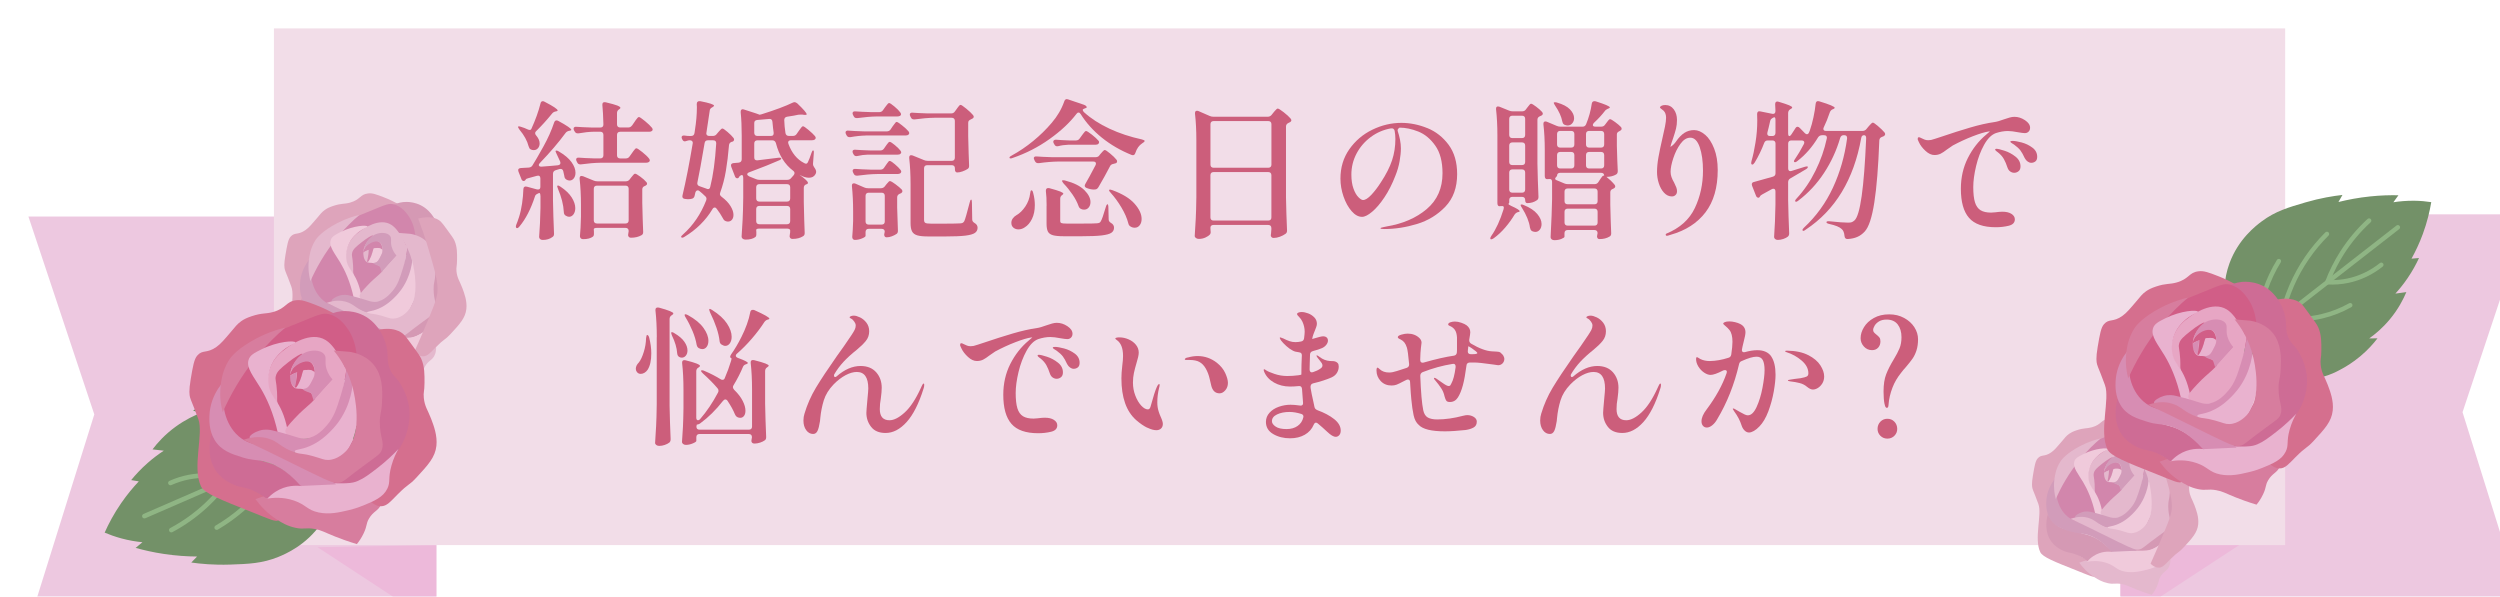 <?xml version="1.0" encoding="UTF-8"?><svg id="_イヤー_2" xmlns="http://www.w3.org/2000/svg" xmlns:xlink="http://www.w3.org/1999/xlink" viewBox="0 0 703.91 168"><defs><style>.cls-1{fill:#d29cba;}.cls-2{fill:#8fb584;}.cls-3{fill:#e4b8cd;}.cls-4{fill:#cc5e7b;}.cls-5{fill:#d56f8e;}.cls-6{fill:#ce6c95;}.cls-7{fill:#d286ac;}.cls-8{fill:#d15e87;}.cls-9{fill:#f2dde8;}.cls-10{fill:#739168;}.cls-11{filter:url(#drop-shadow-1);}.cls-12{fill:#e9b2cf;}.cls-13{fill:#edb9da;}.cls-14{fill:#dea4bb;}.cls-15{fill:#d77d9e;}.cls-16{fill:#edc8e0;}.cls-17{fill:#e7a6c4;}.cls-18{fill:#d78db3;}.cls-19{fill:#f0cadb;}.cls-20{fill:#d599b4;}</style><filter id="drop-shadow-1" filterUnits="userSpaceOnUse"><feOffset dx="8" dy="8"/><feGaussianBlur result="blur" stdDeviation="8"/><feFlood flood-color="#000" flood-opacity=".18"/><feComposite in2="blur" operator="in"/><feComposite in="SourceGraphic"/></filter></defs><g id="back"><g class="cls-11"><g><path class="cls-16" d="M114.86,168H0c6.18-19.77,12.36-39.55,18.55-59.32C12.36,90.11,6.18,71.54,0,52.97H114.86v115.03Z"/><path class="cls-13" d="M114.86,145.48c-11.15,.2-22.3,.39-33.46,.59,11.15,7.31,22.3,14.62,33.46,21.93v-22.52Z"/><path class="cls-16" d="M589.05,167.38h114.86c-6.18-19.77-12.36-39.55-18.55-59.32,6.18-18.57,12.36-37.14,18.55-55.71h-114.86v115.03Z"/><path class="cls-13" d="M589.05,144.86c11.15,.2,22.3,.39,33.46,.59-11.15,7.31-22.3,14.62-33.46,21.93v-22.52Z"/><rect class="cls-9" x="69.13" y="0" width="566.29" height="145.48"/></g><g><g><path class="cls-10" d="M638.21,98.79c-8.06-.78-12.94-5.91-14.1-7.2-2.22,1.03-4.76,2.05-7.6,2.96-2.15,.69-4.19,1.22-6.08,1.64-1.34-.43-2.67-.86-4.01-1.28,1.83-.32,4.21-.92,6.83-2.13,3.13-1.45,5.43-3.22,6.96-4.6-.76-2.39-1.61-5.83-1.82-10.02-.16-3.32-.36-7.36,1.36-12.05,2.5-6.81,7.44-10.57,9.08-11.79,3.85-2.86,7.45-3.91,12.33-5.34,4.21-1.23,7.83-1.8,10.39-2.09-.38,.66-.75,1.32-1.13,1.99,2.59-.65,5.61-1.23,8.99-1.58,2.89-.3,5.54-.37,7.9-.32-.47,.66-.94,1.31-1.42,1.97,1.66-.26,3.64-.45,5.86-.43,1.78,.02,3.39,.18,4.8,.4-.43,2.56-1.14,5.61-2.36,8.93-.99,2.7-2.12,5.03-3.2,6.98l2.11-.18c-.78,1.7-1.83,3.64-3.21,5.67-1.16,1.7-2.34,3.14-3.44,4.35,1.03-.14,2.06-.28,3.09-.42-.86,2.04-2.28,4.81-4.63,7.64-2.05,2.47-4.16,4.22-5.83,5.4l2.34-.03c-1.13,1.48-2.7,3.25-4.79,5.01-2.14,1.8-4.21,3.06-5.9,3.93-1.78,.98-6.41,3.2-12.52,2.61Z"/><path class="cls-2" d="M623.63,88.94c-.06-.28,.09-.57,.36-.7l1.78-.82,.28-.22c1.96-1.52,11.41-8.89,21.37-16.64,8.4-6.55,16.45-12.82,18.72-14.58l.61-.48c.28-.22,.67-.17,.89,.11,.22,.28,.17,.67-.11,.89l-.61,.48c-2.26,1.76-10.31,8.04-18.72,14.58-9.95,7.75-19.41,15.12-21.37,16.64l-.34,.27s-.08,.06-.12,.08l-1.84,.85c-.32,.15-.69,0-.84-.31-.02-.05-.04-.09-.05-.14Z"/><path class="cls-2" d="M646.67,71.58c-.02-.11-.01-.24,.03-.35,1.11-2.92,2.52-5.73,4.19-8.36,2.16-3.39,4.76-6.49,7.73-9.22,.26-.24,.66-.22,.9,.04,.24,.26,.22,.66-.04,.9-2.89,2.65-5.42,5.67-7.52,8.97-1.47,2.31-2.73,4.76-3.75,7.3,1.59,.03,3.18-.12,4.72-.44,3.29-.68,6.46-2.19,9.16-4.35,.27-.22,.67-.17,.89,.1,.22,.27,.17,.67-.1,.89-2.86,2.29-6.21,3.88-9.7,4.6-1.94,.4-3.94,.55-5.93,.43-.2-.01-.39-.12-.49-.29-.04-.07-.07-.14-.09-.22Z"/><path class="cls-2" d="M633.71,81.68c-.02-.08-.02-.17,0-.26,1.34-6.25,3.81-12.03,7.34-17.18,1.67-2.43,3.58-4.72,5.68-6.81,.25-.25,.65-.25,.9,0,.25,.25,.25,.65,0,.9-2.05,2.03-3.91,4.26-5.53,6.63-3.31,4.82-5.66,10.22-6.99,16.06,3.56,.43,7.12,.23,10.58-.6,2.7-.64,5.3-1.66,7.74-3.03,.31-.17,.69-.06,.86,.24,.17,.3,.06,.69-.24,.86-2.54,1.42-5.25,2.49-8.06,3.16-3.84,.92-7.79,1.1-11.73,.53-.17-.02-.33-.12-.43-.26-.05-.07-.09-.15-.1-.24Z"/><path class="cls-2" d="M627.01,86.9s-.01-.08-.01-.12c.01-4.63,.78-9.17,2.27-13.49,.97-2.82,2.26-5.55,3.83-8.1,.18-.3,.57-.39,.87-.21,.3,.18,.39,.57,.21,.87-1.52,2.48-2.77,5.12-3.71,7.86-1.39,4.03-2.13,8.25-2.2,12.55,2.18,.38,4.39,.63,6.59,.74,2.3,.12,4.63,.1,6.93-.07,.35-.03,.65,.24,.68,.59,.03,.35-.24,.65-.59,.68-2.35,.17-4.74,.2-7.09,.07-2.43-.13-4.88-.41-7.28-.85-.26-.05-.46-.25-.51-.5Z"/></g><g><path class="cls-14" d="M582.11,154.2c-.38,.6-1.92-.19-5.26-1.51-6.48-2.56-9.73-3.85-10.39-5.24-1.81-3.82,.56-10.59-.53-13.55-.55-1.49-.86-2.28-.86-2.28-.58-1.48-.68-1.63-.8-2.08-.13-.51-.27-1.33,.13-3.66,.46-2.72,.69-4.08,1.34-4.81,1.09-1.24,1.88-.33,3.84-1.72,.87-.61,1.55-1.42,2.93-3.04,.86-1.01,1.24-1.57,2.1-2.17,.51-.35,1.07-.65,2.06-.98,2.18-.73,2.81-.43,4.36-.86,2.67-.74,2.55-2.13,4.65-2.37,1.1-.13,2.09,.24,4.01,.98,1.24,.48,2.87,1.21,4.71,2.33-2.63,.14-8.02,.87-13.06,5.15-8.4,7.13-12.01,20.76-8.93,25.31,.4,.59,1.75,2.27,3.74,3.78,1.37,1.04,2.64,1.7,3.59,2.12,1.21,1.55,2.85,3.85,2.38,4.6Z"/><path class="cls-3" d="M589.37,156.44c-1.85-.33-2.11,.14-3.84-.23-1.66-.35-2.85-1.08-3.72-1.63-2-1.26-3.42-2.84-4.38-4.15,3.57-1.41,6.11-1.09,7.79-.52,2.57,.87,3,2.3,5.74,2.85,2.78,.57,5.13-.24,6.65-.77,2.47-.87,4.3-2.21,5.46-3.21,.09,.66,.14,1.68-.29,2.67-.62,1.41-1.57,1.34-2.49,2.92-.6,1.04-.31,1.36-1.03,2.89-.48,1.02-1.01,1.76-1.4,2.23-1.87-.56-3.35-1.12-4.36-1.52-2.29-.91-2.74-1.28-4.12-1.53Z"/><path class="cls-20" d="M604.55,123.85c.57,1.33,1.11,1.39,2.06,2.85,.23,.35,1.38,2.19,1.76,4.63,.56,3.59-.86,6.53-1.3,7.4-1.06,2.12-2.37,3.21-4.17,4.72-1.5,1.25-3.54,2.96-6.66,3.79-3.09,.83-5.75,.4-7.35-.03-1.99-2.11-3.98-4.22-5.97-6.33,4.3,2.51,9.19,2.24,12.47-.75,4.31-3.93,3.78-10.68,3.6-13.06-.63-8.12-5.78-13.01-6.99-14.1,.61-.31,1.52-.68,2.67-.81,.55-.06,3.93-.39,6.63,2.36,.38,.39,2.06,2.18,2.61,4.96,.37,1.87-.05,2.72,.65,4.36Z"/><path class="cls-19" d="M598.98,151.59c-1.23,.51-2.19,.74-2.83,.89-1.78,.42-3.79,.89-5.94,.45-2.35-.48-2.55-1.57-5-2.4-2.23-.76-4.25-.61-5.62-.35,.56-.87,1.49-2.04,2.9-2.82,1.58-.87,2.85-.75,6.03-.56,7.34,.45,8.39,.26,9.54-.23,1.28-.55,2.25-1.29,3.95-2.6,1.85-1.42,3.27-2.81,4.25-3.85-.42,.73-1,1.87-1.42,3.38-.72,2.58-.13,3.22-.83,4.63-.86,1.74-2.57,2.45-5.02,3.46Z"/><path class="cls-20" d="M586.81,147.4c-1.02-.14-3.2-.25-5.38,1.17-.69,.45-1.23,.95-1.66,1.43-.63-.5-1.6-1.18-2.88-1.73-1.74-.75-2.39-.54-3.79-1.13-.63-.27-2.76-1.17-3.98-3.37-1.61-2.89-.72-6.31-.52-7,.42,.88,1.17,2.16,2.47,3.11,1.03,.76,1.94,.96,3.46,1.33,0,0,2.83,.7,5.3,1.41,1.8,.51,4.25,1.71,6.99,4.79Z"/><path class="cls-1" d="M578.92,142.36c-1.41-.3-2.16-.14-4.12-.75-2.14-.67-4.3-1.34-5.61-3.53-1.15-1.92-1.06-4.06-1.03-4.89,.18-4.51,3.22-7.33,3.81-7.86-.04,1.28-.06,3.11,.09,5.3,.17,2.56,.26,3.84,.74,4.82,1.32,2.7,4.77,3.12,6.39,3.41,3.47,.62,8.37,2.5,14.46,8.19l-7.08,.32c-3.04-3.46-5.74-4.61-7.65-5.01Z"/><path class="cls-7" d="M579.86,117.08c1.19-.63,.95-.41,6.27-2.6,4.08-1.67,4.9-2.09,6.21-1.73,1.97,.54,3.15,2.18,3.62,2.83,2.5,3.48,1.89,7.93,1.76,8.77-.7,.46-1.76,1.18-3.02,2.12-1.27,.95-4,3.02-6.89,6.02-3.79,3.93-3.15,4.56-4.95,5.55-2.31,1.26-6.42,1.89-9.36-1.2-2.44-2.56-3.22-6.8-1.94-10.6,.83-1.79,1.67-3.57,2.5-5.36,2.24-1.77,4.26-2.98,5.81-3.8Z"/><path class="cls-3" d="M570.83,132.48c-.29-1.08-.68-3.01-.4-5.39,.11-.95,.38-3.02,1.63-5.03,.25-.4,1.2-1.86,4.29-3.71,1.56-.94,3.95-2.14,7.12-2.91-1.76,1.48-3.73,3.38-5.7,5.77-3.32,4.03-5.51,8.07-6.94,11.27Z"/><path class="cls-3" d="M591.75,127.81c-4.95,5.57-6.25,9.89-7.88,9.48-1.26-.32-.2-4.28-2.62-7.44-.32-.42-.84-1-1.14-2.01-.51-1.7-.04-3.31,.14-3.88,.74-2.4,2.44-3.65,3.47-4.4,.73-.53,4.82-3.5,7.88-1.58,1.26,.79,2.17,2.29,2.83,3.38,.6,.99,1,1.9,1.25,2.55-.89,.77-2.32,2.08-3.94,3.9Z"/><path class="cls-7" d="M587.42,123.98c.28,0,.62,.02,1,.09,.38,.08,.7,.19,.96,.3-.03-.35-.15-1.4-.86-1.95-1.01-.78-2.49,.06-3.23,.87-.62,.67-.86,1.47-.96,1.88,.43-.3,1.02-.65,3.08-1.19Z"/><path class="cls-3" d="M585.63,125.91c0-.18,.03-.96,.2-1.47-.48,.17-1.04,.47-1.45,.78-.08,.86,.34,1.78,1.01,2.22,.18-.64,.24-1.15,.25-1.53Z"/><path class="cls-19" d="M587.05,127.86c1.42-.37,1.55-1.21,2.18-2.52,.53-1.79-1.57-1.43-2.31-1.18-.06,.95-.67,2.69-1.32,3.41,.43,.24,.93,.35,1.46,.29Z"/><path class="cls-7" d="M586.86,124.49c-.11,.45-.16,.68-.14,.68,.01,0,.14-.39,.36-1.2-.13-.02-.4-.05-.71,.08-.27,.11-.45,.28-.54,.39-.03,.66-.11,1.4-.26,2.2-.06,.28-.12,.55-.18,.81,.07,.05,.14,.09,.21,.13,.55-.58,1.22-2.31,1.27-3.08Z"/><path class="cls-7" d="M584.45,124.67c-.12,.97,.06,2.29,.77,2.86,.52,.41,.92,.11,1.82,.33,.98,.25,2.05,.99,2.38,1.75,1.11,2.51-4.21,8.51-5.55,7.67-.51-.32,.04-1.33-.74-3.5-.51-1.42-1.03-1.77-1.27-3.19-.12-.72,0-.68-.08-2.17-.13-2.28-.42-2.42-.25-3.18,.21-.94,.95-1.55,2.43-2.73,1.34-1.07,2.81-1.97,2.93-1.76,.15,.25-2.14,1.53-2.44,3.93Z"/><path class="cls-1" d="M587.05,127.86c.03-.14,.34-.02,.76-.26,.2-.11,.42-.31,.8-1.01,.49-.9,.74-1.35,.78-1.94,.05-.63-.08-1.55-.53-2.01-.77-.79-2.67-.41-4.3,1.5,.13-.47,.8-2.61,2.68-3.57,1.35-.69,3.32-.74,4.09,.29,.51,.68,0,1.38,.41,2.82,.3,1.04,.85,1.77,1.26,2.22-.88,.95-1.6,1.74-2.11,2.31-.68,.76-1.73,1.93-1.73,1.92-.28-.88-.48-1.52-.48-1.52h0s-1.69-.45-1.62-.77Z"/><path class="cls-19" d="M576.04,121.97c.29-.97,1.14-1.41,2.58-2.12,3.39-1.69,6.8-1.82,6.88-1.4,.05,.28-1.46,.47-3.15,2.17-.48,.48-1.14,1.16-1.64,2.29-.19,.43-.96,2.25-.57,4.33,.28,1.49,.97,2.14,1.74,3.36,.82,1.31,1.77,3.36,2.19,6.53-.69-.1-1.39-.21-2.08-.31-.93-4.27-2.34-7.19-3.45-9.06-1.42-2.39-2.98-4.12-2.48-5.77Z"/><path class="cls-3" d="M589.91,137.25c-2.66,1.23-6.14,.5-6.43-.78-.13-.56,.55-1.3,1.91-2.76,1.3-1.4,2.04-1.94,3.13-2.95,1.62-1.5,1.6-1.79,4.18-4.54,.72-.76,1.82-1.91,3.22-3.27-.39,2.34-.77,4.67-1.16,7.01-.17,.81-1.24,5.62-4.86,7.29Z"/><path class="cls-1" d="M591.07,139.53c-.7,.39-2.78,1.51-5.34,1.16-2.43-.34-2.83-1.66-6.17-2.33-1.9-.38-3.23-.25-3.3-.73-.07-.47,1.07-1.15,2.04-1.44,1.15-.34,2.13-.12,2.52-.03,4.86,1.13,5.43,1.85,6.99,1.62,2.01-.31,3.38-1.88,4.1-2.71,1.38-1.6,1.92-3.34,2.7-5.85,.46-1.5,1.01-3.62,1.32-6.26,.35,.82,1.91,4.71,.61,9.34-.17,.61-1.49,5.04-5.47,7.25Z"/><path class="cls-19" d="M592.89,143.1c-3.65,1.39-7.65-1.61-7.51-2.51,.06-.43,1.06-.2,2.99-1.03,2.08-.89,3.44-2.24,4.11-2.9,.69-.69,2.1-2.13,3.21-4.59,.83-1.83,1.16-3.51,1.31-4.65,.44,1.1,1.62,4.41,.75,8.38-.27,1.25-1.3,5.94-4.86,7.29Z"/><path class="cls-3" d="M601.91,123.86c1.28,2.26,1.13,5.04,1.02,6.91-.11,1.98-.44,1.98-.43,3.79,.01,3.03,.94,3.9,.44,5.45-.3,.91-.8,1.17-3.15,2.88-4.39,3.19-4.38,3.57-5.41,3.8-.98,.22-1.59,.02-6.14-2.19-4.64-2.26-7.85-3.92-11.82-5.77-.6-.28-1.09-.51-1.42-.65,2.19-.77,3.8-.6,4.85-.31,2.29,.63,2.59,1.85,5.53,2.83,1.41,.47,1.34,.12,3.75,.79,1.73,.48,2.13,.77,2.99,.74,1.94-.06,3.38-1.58,3.66-1.87,3.45-3.65,1.58-11.39,1.36-12.33-.85-3.53-2.5-6.13-3.91-7.85,1.07,.09,2.14,.17,3.21,.26,.82,.12,3.87,.69,5.48,3.54Z"/><path class="cls-14" d="M599.82,151.82c-.99,.03-1.8-.61-2.3-1.11,.54-1.2,1.33-2.97,2.26-5.14,2.34-5.51,3.52-8.3,3.7-10.1,.26-2.56-.55-5.32-2.16-10.83-1.01-3.45-2.02-6.27-2.77-8.23,3.75-.95,5.34,.33,5.85,.83,.35,.34,.78,.94,1.65,2.13,1.07,1.46,1.6,2.19,1.84,2.77,.66,1.56,.65,3.1,.64,4.82-.01,1.86-.26,1.85-.14,3.02,.17,1.77,.81,2.47,1.48,4.24,.53,1.4,1.28,3.39,1.06,5.44-.26,2.31-1.67,3.84-4,6.37-1.63,1.76-1.46,1.06-3.86,3.46-1.41,1.41-2.12,2.32-3.26,2.35Z"/></g><g><path class="cls-5" d="M606.31,127.56c-.51,.81-2.57-.25-7.03-2.02-8.67-3.43-13-5.14-13.89-7.01-2.42-5.11,.75-14.16-.71-18.11-.74-1.99-1.15-3.05-1.15-3.05-.78-1.98-.91-2.18-1.07-2.78-.18-.68-.36-1.77,.17-4.89,.62-3.64,.92-5.46,1.79-6.43,1.46-1.65,2.51-.44,5.13-2.3,1.16-.82,2.08-1.9,3.92-4.07,1.15-1.35,1.65-2.1,2.8-2.9,.68-.47,1.43-.87,2.75-1.31,2.92-.98,3.75-.57,5.83-1.15,3.57-.99,3.41-2.84,6.22-3.16,1.48-.17,2.79,.32,5.36,1.32,1.65,.64,3.83,1.61,6.29,3.12-3.52,.19-10.72,1.16-17.46,6.88-11.22,9.53-16.05,27.74-11.93,33.83,.54,.79,2.34,3.03,5,5.05,1.83,1.39,3.53,2.27,4.8,2.83,1.62,2.07,3.81,5.14,3.18,6.14Z"/><path class="cls-15" d="M616.02,130.02c-2.47-.44-2.82,.19-5.14-.3-2.22-.47-3.8-1.44-4.97-2.18-2.67-1.68-4.58-3.8-5.85-5.55,4.77-1.88,8.16-1.46,10.41-.7,3.44,1.17,4.01,3.07,7.67,3.82,3.72,.76,6.85-.31,8.89-1.03,3.3-1.17,5.75-2.95,7.3-4.29,.12,.88,.19,2.25-.39,3.56-.83,1.89-2.1,1.79-3.33,3.91-.81,1.39-.42,1.81-1.38,3.86-.64,1.36-1.35,2.35-1.87,2.97-2.49-.75-4.48-1.49-5.83-2.03-3.05-1.22-3.66-1.71-5.51-2.04Z"/><path class="cls-5" d="M633.94,123.89c-1.32,.04-2.41-.82-3.07-1.48,.72-1.6,1.78-3.97,3.02-6.87,3.13-7.37,4.7-11.1,4.95-13.5,.35-3.42-.73-7.11-2.89-14.48-1.35-4.62-2.69-8.37-3.7-11.01,5.01-1.27,7.14,.44,7.82,1.11,.47,.46,1.05,1.25,2.21,2.84,1.42,1.95,2.14,2.92,2.47,3.7,.89,2.08,.87,4.14,.86,6.44-.02,2.49-.35,2.48-.19,4.04,.23,2.36,1.08,3.3,1.98,5.66,.71,1.86,1.72,4.53,1.41,7.27-.34,3.09-2.23,5.13-5.35,8.51-2.17,2.35-1.95,1.41-5.15,4.63-1.88,1.89-2.84,3.1-4.36,3.14Z"/><path class="cls-6" d="M636.3,87c.76,1.78,1.49,1.85,2.75,3.81,.3,.47,1.85,2.93,2.36,6.19,.75,4.8-1.15,8.73-1.74,9.89-1.42,2.83-3.16,4.29-5.58,6.3-2.01,1.68-4.74,3.96-8.9,5.07-4.13,1.11-7.68,.53-9.83-.04-2.66-2.82-5.32-5.64-7.97-8.45,5.74,3.35,12.28,2.99,16.67-1,5.76-5.25,5.05-14.27,4.81-17.46-.84-10.85-7.73-17.39-9.34-18.84,.81-.41,2.04-.91,3.56-1.08,.73-.08,5.26-.52,8.86,3.16,.51,.53,2.75,2.91,3.49,6.63,.5,2.5-.07,3.64,.87,5.83Z"/><path class="cls-12" d="M628.86,123.78c-1.64,.68-2.93,.99-3.79,1.19-2.38,.57-5.06,1.19-7.94,.61-3.15-.64-3.41-2.09-6.68-3.21-2.98-1.02-5.68-.81-7.52-.46,.75-1.16,1.99-2.73,3.88-3.77,2.11-1.17,3.82-1,8.06-.74,9.8,.6,11.21,.35,12.75-.31,1.71-.73,3-1.72,5.28-3.48,2.47-1.9,4.37-3.76,5.68-5.15-.56,.97-1.34,2.5-1.9,4.52-.96,3.45-.18,4.3-1.11,6.19-1.15,2.33-3.44,3.27-6.71,4.62Z"/><path class="cls-6" d="M612.59,118.47c-1.36-.18-4.28-.33-7.19,1.56-.92,.6-1.65,1.28-2.22,1.91-.84-.66-2.13-1.58-3.85-2.32-2.32-1-3.19-.72-5.07-1.51-.84-.36-3.68-1.56-5.32-4.51-2.15-3.86-.96-8.43-.7-9.36,.56,1.17,1.56,2.89,3.3,4.16,1.38,1.01,2.6,1.28,4.63,1.78,0,0,3.78,.94,7.09,1.88,2.4,.69,5.68,2.29,9.34,6.4Z"/><path class="cls-18" d="M602.05,111.74c-1.88-.4-2.89-.19-5.5-1-2.86-.89-5.75-1.79-7.5-4.71-1.54-2.57-1.42-5.42-1.38-6.54,.24-6.03,4.3-9.8,5.09-10.5-.06,1.71-.07,4.15,.12,7.08,.23,3.42,.34,5.13,.98,6.45,1.76,3.61,6.38,4.17,8.54,4.56,4.63,.82,11.19,3.34,19.33,10.95-3.15,.14-6.3,.29-9.46,.43-4.07-4.63-7.67-6.16-10.23-6.7Z"/><path class="cls-8" d="M603.3,77.95c1.59-.84,1.27-.55,8.38-3.47,5.45-2.24,6.54-2.79,8.31-2.31,2.64,.72,4.22,2.92,4.83,3.78,3.34,4.66,2.52,10.59,2.35,11.72-.94,.62-2.36,1.58-4.03,2.84-1.7,1.28-5.34,4.03-9.21,8.04-5.07,5.25-4.21,6.1-6.61,7.42-3.08,1.69-8.58,2.53-12.51-1.61-3.26-3.43-4.31-9.09-2.6-14.17,1.11-2.39,2.23-4.77,3.34-7.16,2.99-2.37,5.7-3.99,7.76-5.07Z"/><path class="cls-15" d="M591.23,98.53c-.39-1.44-.91-4.02-.54-7.2,.15-1.27,.5-4.04,2.18-6.73,.33-.53,1.6-2.48,5.73-4.96,2.09-1.25,5.28-2.86,9.52-3.88-2.36,1.98-4.98,4.51-7.62,7.71-4.44,5.38-7.36,10.79-9.27,15.07Z"/><path class="cls-17" d="M619.2,92.29c-6.62,7.44-8.35,13.22-10.53,12.66-1.68-.43-.26-5.73-3.5-9.94-.43-.56-1.12-1.33-1.52-2.68-.68-2.27-.05-4.42,.19-5.18,.99-3.21,3.26-4.88,4.64-5.89,.97-.71,6.44-4.68,10.53-2.11,1.68,1.05,2.9,3.07,3.79,4.52,.8,1.32,1.34,2.53,1.67,3.41-1.18,1.03-3.11,2.78-5.27,5.21Z"/><path class="cls-8" d="M613.42,87.17c.37,0,.83,.02,1.34,.12,.51,.1,.94,.25,1.29,.4-.04-.47-.21-1.88-1.15-2.61-1.36-1.05-3.33,.09-4.32,1.16-.83,.9-1.15,1.96-1.29,2.51,.57-.41,1.36-.87,4.12-1.59Z"/><path class="cls-18" d="M611.01,89.75c0-.24,.04-1.28,.27-1.96-.64,.22-1.39,.62-1.94,1.04-.1,1.14,.45,2.38,1.34,2.97,.24-.86,.32-1.54,.33-2.05Z"/><path class="cls-12" d="M612.91,92.36c1.89-.49,2.07-1.62,2.91-3.37,.71-2.39-2.1-1.91-3.09-1.58-.08,1.27-.89,3.59-1.77,4.56,.57,.32,1.25,.47,1.94,.39Z"/><path class="cls-8" d="M612.67,87.86c-.14,.6-.21,.91-.19,.91,.02,0,.18-.53,.49-1.6-.18-.03-.54-.06-.95,.1-.36,.14-.6,.38-.73,.52-.04,.88-.14,1.87-.35,2.94-.07,.38-.16,.74-.25,1.08,.09,.06,.19,.12,.28,.18,.74-.77,1.64-3.09,1.7-4.12Z"/><path class="cls-8" d="M609.44,88.1c-.16,1.3,.08,3.06,1.03,3.82,.69,.55,1.22,.14,2.43,.45,1.31,.33,2.73,1.33,3.18,2.34,1.49,3.36-5.63,11.38-7.42,10.25-.68-.43,.05-1.78-.99-4.68-.69-1.9-1.38-2.36-1.69-4.27-.16-.96,0-.91-.11-2.9-.17-3.05-.56-3.24-.33-4.25,.28-1.26,1.27-2.07,3.25-3.65,1.79-1.43,3.75-2.63,3.92-2.36,.2,.33-2.86,2.04-3.26,5.26Z"/><path class="cls-18" d="M612.91,92.36c.04-.19,.46-.03,1.01-.35,.27-.15,.56-.41,1.07-1.35,.65-1.21,.98-1.81,1.04-2.59,.06-.84-.11-2.07-.71-2.69-1.03-1.05-3.57-.55-5.74,2,.18-.63,1.06-3.48,3.58-4.77,1.81-.92,4.43-.99,5.46,.39,.68,.91,0,1.84,.54,3.77,.4,1.39,1.13,2.37,1.68,2.97-1.17,1.27-2.13,2.33-2.82,3.09-.91,1.01-2.31,2.58-2.31,2.57-.37-1.17-.64-2.03-.65-2.03h0s-2.26-.6-2.16-1.03Z"/><path class="cls-12" d="M598.2,84.48c.39-1.3,1.52-1.88,3.44-2.84,4.53-2.26,9.09-2.44,9.2-1.87,.07,.38-1.95,.63-4.21,2.91-.64,.65-1.52,1.55-2.2,3.06-.26,.58-1.28,3.01-.77,5.78,.37,1.99,1.3,2.86,2.32,4.49,1.09,1.75,2.36,4.49,2.93,8.72-.93-.14-1.86-.28-2.78-.42-1.24-5.71-3.12-9.61-4.61-12.11-1.9-3.2-3.98-5.5-3.32-7.71Z"/><path class="cls-17" d="M616.73,104.9c-3.55,1.64-8.2,.67-8.59-1.04-.17-.75,.74-1.74,2.55-3.69,1.74-1.87,2.73-2.59,4.19-3.94,2.17-2,2.14-2.4,5.59-6.07,.96-1.02,2.43-2.55,4.31-4.37-.52,3.12-1.04,6.24-1.55,9.36-.23,1.08-1.66,7.51-6.5,9.75Z"/><path class="cls-18" d="M618.29,107.96c-.94,.52-3.72,2.02-7.14,1.55-3.24-.45-3.78-2.22-8.25-3.12-2.53-.51-4.31-.33-4.41-.98-.09-.62,1.43-1.54,2.73-1.92,1.54-.45,2.84-.17,3.37-.04,6.49,1.51,7.26,2.48,9.34,2.16,2.69-.41,4.51-2.51,5.47-3.63,1.85-2.14,2.57-4.46,3.61-7.82,.62-2.01,1.35-4.84,1.77-8.37,.47,1.1,2.56,6.29,.82,12.48-.23,.81-1.99,6.73-7.31,9.69Z"/><path class="cls-12" d="M620.72,112.43c-4.88,1.85-10.22-2.16-10.04-3.36,.09-.58,1.42-.27,4-1.38,2.78-1.19,4.6-2.99,5.49-3.88,.92-.92,2.81-2.85,4.29-6.13,1.11-2.45,1.56-4.7,1.76-6.21,.59,1.47,2.16,5.89,1,11.21-.36,1.66-1.74,7.94-6.5,9.75Z"/><path class="cls-15" d="M632.77,87.01c1.71,3.02,1.51,6.73,1.37,9.23-.15,2.64-.59,2.65-.58,5.07,.02,4.05,1.25,5.22,.59,7.28-.39,1.22-1.07,1.56-4.2,3.84-5.87,4.27-5.85,4.77-7.23,5.08-1.31,.3-2.12,.03-8.2-2.93-6.2-3.02-10.49-5.24-15.8-7.72-.8-.37-1.46-.68-1.9-.88,2.93-1.03,5.08-.8,6.48-.41,3.06,.84,3.46,2.47,7.39,3.78,1.88,.63,1.79,.16,5.01,1.06,2.31,.65,2.84,1.03,4,.99,2.6-.07,4.52-2.11,4.89-2.5,4.6-4.88,2.12-15.23,1.81-16.48-1.13-4.71-3.34-8.19-5.23-10.49l4.29,.35c1.09,.16,5.17,.92,7.33,4.73Z"/></g></g><g><g><path class="cls-10" d="M72.41,102.11c7.82,2.84,11.37,9.2,12.2,10.78,2.47-.45,5.26-.83,8.33-1.01,2.32-.14,4.49-.15,6.48-.07,1.22,.77,2.44,1.54,3.66,2.3-1.9-.15-4.43-.16-7.34,.37-3.49,.64-6.23,1.82-8.1,2.8,.15,2.58,.11,6.21-.76,10.45-.69,3.35-1.52,7.42-4.43,11.65-4.23,6.14-10.11,8.63-12.06,9.42-4.57,1.86-8.42,1.99-13.65,2.17-4.51,.15-8.26-.21-10.88-.58,.54-.56,1.09-1.13,1.63-1.69-2.75-.02-5.9-.21-9.35-.73-2.95-.44-5.61-1.05-7.95-1.7,.64-.53,1.28-1.07,1.91-1.6-1.72-.16-3.74-.48-5.95-1.08-1.77-.48-3.33-1.05-4.68-1.62,1.08-2.44,2.57-5.29,4.64-8.29,1.68-2.44,3.39-4.47,4.97-6.14l-2.15-.36c1.21-1.49,2.75-3.15,4.65-4.83,1.59-1.4,3.13-2.53,4.54-3.45-1.06-.12-2.12-.25-3.18-.37,1.38-1.82,3.5-4.21,6.57-6.43,2.67-1.93,5.22-3.14,7.19-3.89-.78-.19-1.56-.38-2.34-.56,1.51-1.18,3.52-2.55,6.05-3.76,2.6-1.25,4.98-1.97,6.88-2.4,2.02-.52,7.2-1.55,13.14,.61Z"/><path class="cls-2" d="M84.41,115.65c-.02,.29-.23,.55-.53,.6l-1.98,.36-.34,.15c-2.34,1.02-13.64,5.93-25.54,11.11-10.04,4.37-19.66,8.56-22.37,9.73l-.73,.32c-.33,.14-.71,0-.86-.34-.14-.33,0-.71,.34-.86l.73-.32c2.71-1.18,12.32-5.36,22.37-9.73,11.9-5.18,23.2-10.09,25.54-11.11l.41-.18s.09-.03,.14-.04l2.05-.37c.35-.06,.69,.17,.76,.52,0,.05,.01,.1,0,.15Z"/><path class="cls-2" d="M57.03,127.04c0,.12-.05,.24-.12,.34-1.85,2.62-3.97,5.06-6.31,7.25-3.02,2.83-6.4,5.25-10.06,7.2-.32,.17-.71,.05-.88-.27-.17-.32-.05-.71,.27-.88,3.56-1.9,6.85-4.26,9.78-7.01,2.05-1.92,3.93-4.04,5.6-6.31-1.58-.44-3.19-.7-4.82-.77-3.45-.16-6.99,.53-10.24,1.99-.33,.15-.71,0-.86-.33-.15-.33,0-.71,.33-.86,3.43-1.54,7.18-2.27,10.83-2.1,2.03,.1,4.06,.46,6.02,1.09,.2,.06,.35,.22,.42,.41,.03,.08,.04,.16,.03,.24Z"/><path class="cls-2" d="M72.52,120.3c0,.09-.03,.17-.07,.25-2.94,5.89-6.87,11.01-11.7,15.23-2.28,1.99-4.77,3.78-7.4,5.33-.31,.18-.71,.08-.89-.23-.18-.31-.08-.71,.23-.89,2.56-1.5,4.98-3.25,7.2-5.18,4.53-3.96,8.25-8.73,11.07-14.2-3.44-1.34-7.03-2.04-10.69-2.11-2.85-.05-5.71,.3-8.48,1.04-.35,.09-.7-.11-.8-.46-.09-.35,.11-.7,.46-.8,2.89-.77,5.86-1.13,8.84-1.08,4.06,.07,8.03,.9,11.82,2.47,.17,.07,.3,.2,.36,.37,.03,.09,.05,.18,.04,.26Z"/><path class="cls-2" d="M80.53,116.82s0,.08-.02,.13c-1.19,4.6-3.12,8.93-5.71,12.85-1.69,2.56-3.67,4.95-5.89,7.09-.26,.25-.67,.24-.92-.01-.25-.26-.24-.67,.01-.92,2.15-2.08,4.07-4.39,5.71-6.87,2.42-3.65,4.23-7.67,5.4-11.93-2.07-.93-4.21-1.75-6.37-2.42-2.26-.71-4.59-1.28-6.92-1.7-.35-.06-.59-.4-.53-.76,.06-.35,.4-.59,.76-.53,2.39,.43,4.77,1.02,7.08,1.74,2.39,.75,4.75,1.66,7.03,2.71,.25,.11,.39,.37,.38,.63Z"/></g><g><path class="cls-14" d="M91.76,94.94c-.42,.66-2.1-.21-5.76-1.65-7.1-2.81-10.65-4.21-11.38-5.74-1.98-4.19,.61-11.6-.59-14.84-.6-1.63-.94-2.5-.94-2.5-.64-1.62-.75-1.79-.88-2.28-.15-.56-.3-1.45,.14-4.01,.51-2.98,.76-4.47,1.46-5.27,1.2-1.35,2.06-.36,4.21-1.88,.95-.67,1.7-1.56,3.21-3.33,.94-1.11,1.35-1.72,2.3-2.38,.56-.39,1.18-.71,2.26-1.07,2.39-.8,3.07-.47,4.77-.94,2.92-.81,2.79-2.33,5.1-2.59,1.21-.14,2.29,.27,4.39,1.08,1.35,.52,3.14,1.32,5.16,2.56-2.88,.15-8.78,.95-14.31,5.64-9.2,7.81-13.15,22.73-9.78,27.72,.44,.65,1.92,2.48,4.1,4.14,1.5,1.14,2.89,1.86,3.93,2.32,1.33,1.7,3.12,4.21,2.6,5.03Z"/><path class="cls-3" d="M99.71,97.4c-2.03-.36-2.31,.15-4.21-.25-1.82-.38-3.12-1.18-4.07-1.79-2.19-1.38-3.75-3.12-4.79-4.54,3.91-1.54,6.69-1.2,8.53-.57,2.82,.95,3.29,2.52,6.29,3.13,3.05,.62,5.62-.26,7.29-.85,2.71-.96,4.71-2.42,5.98-3.51,.1,.72,.15,1.84-.32,2.92-.68,1.55-1.72,1.47-2.73,3.2-.66,1.14-.34,1.48-1.13,3.17-.52,1.11-1.11,1.92-1.53,2.44-2.04-.61-3.67-1.22-4.78-1.67-2.5-1-3-1.4-4.52-1.67Z"/><path class="cls-20" d="M116.33,61.7c.62,1.45,1.22,1.52,2.25,3.12,.25,.39,1.52,2.4,1.93,5.07,.61,3.93-.95,7.16-1.42,8.11-1.16,2.32-2.59,3.51-4.57,5.17-1.64,1.37-3.88,3.24-7.29,4.16-3.39,.91-6.29,.44-8.05-.04-2.18-2.31-4.36-4.62-6.53-6.93,4.71,2.75,10.06,2.45,13.66-.82,4.72-4.3,4.14-11.69,3.94-14.31-.69-8.89-6.33-14.25-7.66-15.44,.67-.34,1.67-.75,2.92-.89,.6-.07,4.31-.43,7.26,2.59,.42,.43,2.25,2.38,2.86,5.43,.41,2.05-.06,2.98,.71,4.78Z"/><path class="cls-19" d="M110.23,92.08c-1.34,.55-2.4,.81-3.1,.98-1.95,.46-4.15,.98-6.51,.5-2.58-.52-2.79-1.71-5.48-2.63-2.44-.83-4.66-.66-6.16-.38,.62-.95,1.63-2.24,3.18-3.09,1.73-.96,3.13-.82,6.6-.61,8.03,.49,9.19,.29,10.45-.25,1.4-.6,2.46-1.41,4.33-2.85,2.02-1.56,3.58-3.08,4.65-4.22-.46,.8-1.1,2.05-1.56,3.7-.79,2.83-.15,3.53-.91,5.08-.94,1.91-2.82,2.68-5.5,3.79Z"/><path class="cls-20" d="M96.9,87.49c-1.11-.15-3.51-.27-5.89,1.28-.75,.49-1.35,1.05-1.82,1.57-.68-.54-1.75-1.29-3.15-1.9-1.9-.82-2.62-.59-4.15-1.24-.69-.29-3.02-1.28-4.36-3.69-1.76-3.17-.79-6.91-.57-7.67,.46,.96,1.28,2.37,2.7,3.41,1.13,.83,2.13,1.05,3.79,1.46,0,0,3.1,.77,5.81,1.54,1.97,.56,4.66,1.88,7.65,5.24Z"/><path class="cls-1" d="M88.27,81.97c-1.54-.32-2.37-.15-4.51-.82-2.34-.73-4.71-1.47-6.15-3.86-1.26-2.11-1.17-4.44-1.13-5.36,.2-4.94,3.53-8.03,4.17-8.61-.05,1.4-.06,3.4,.1,5.8,.19,2.8,.28,4.2,.81,5.28,1.44,2.96,5.23,3.42,7,3.73,3.8,.68,9.17,2.74,15.84,8.97-2.58,.12-5.17,.23-7.75,.35-3.33-3.79-6.28-5.05-8.38-5.49Z"/><path class="cls-7" d="M89.29,54.29c1.3-.68,1.04-.45,6.86-2.85,4.47-1.83,5.36-2.29,6.81-1.89,2.16,.59,3.45,2.39,3.96,3.1,2.74,3.82,2.07,8.68,1.92,9.61-.77,.51-1.93,1.29-3.3,2.32-1.39,1.05-4.38,3.3-7.55,6.59-4.15,4.3-3.45,5-5.42,6.08-2.53,1.38-7.03,2.07-10.25-1.32-2.67-2.81-3.53-7.45-2.13-11.61,.91-1.96,1.83-3.91,2.74-5.87,2.45-1.94,4.67-3.27,6.36-4.16Z"/><path class="cls-3" d="M79.4,71.15c-.32-1.18-.74-3.3-.44-5.9,.12-1.04,.41-3.31,1.78-5.51,.27-.44,1.31-2.03,4.69-4.06,1.71-1.03,4.33-2.35,7.8-3.18-1.93,1.62-4.08,3.7-6.24,6.32-3.64,4.41-6.03,8.84-7.6,12.35Z"/><path class="cls-3" d="M102.32,66.04c-5.43,6.1-6.85,10.83-8.63,10.38-1.38-.35-.22-4.69-2.87-8.14-.35-.46-.92-1.09-1.25-2.2-.56-1.86-.04-3.62,.15-4.25,.81-2.63,2.67-4,3.8-4.82,.8-.58,5.28-3.83,8.63-1.73,1.38,.86,2.38,2.51,3.1,3.71,.66,1.09,1.09,2.08,1.37,2.8-.97,.84-2.54,2.28-4.31,4.27Z"/><path class="cls-7" d="M97.58,61.84c.31,0,.68,.02,1.09,.1,.42,.08,.77,.21,1.06,.33-.03-.38-.17-1.54-.94-2.13-1.11-.86-2.73,.07-3.54,.95-.68,.74-.95,1.61-1.05,2.06,.47-.33,1.11-.71,3.38-1.31Z"/><path class="cls-3" d="M95.61,63.96c0-.2,.03-1.05,.22-1.61-.53,.18-1.13,.51-1.59,.85-.09,.94,.37,1.95,1.1,2.43,.2-.7,.26-1.26,.27-1.68Z"/><path class="cls-19" d="M97.16,66.1c1.55-.4,1.7-1.33,2.39-2.76,.58-1.96-1.72-1.57-2.53-1.3-.06,1.04-.73,2.94-1.45,3.74,.47,.26,1.02,.38,1.59,.32Z"/><path class="cls-7" d="M96.97,62.41c-.12,.49-.17,.74-.16,.75,.02,0,.15-.43,.4-1.31-.15-.03-.44-.05-.78,.08-.3,.12-.49,.31-.6,.42-.03,.72-.12,1.53-.29,2.41-.06,.31-.13,.6-.2,.88,.07,.05,.15,.1,.23,.14,.6-.63,1.34-2.53,1.4-3.37Z"/><path class="cls-7" d="M94.33,62.6c-.13,1.06,.06,2.51,.85,3.13,.57,.45,1,.12,1.99,.37,1.08,.27,2.24,1.09,2.61,1.92,1.22,2.75-4.61,9.32-6.08,8.4-.56-.35,.04-1.46-.81-3.83-.56-1.56-1.13-1.94-1.39-3.5-.13-.79,0-.75-.09-2.38-.14-2.5-.46-2.65-.27-3.49,.23-1.03,1.04-1.7,2.66-2.99,1.47-1.17,3.07-2.15,3.21-1.93,.17,.27-2.34,1.67-2.67,4.31Z"/><path class="cls-1" d="M97.16,66.1c.03-.15,.37-.02,.83-.28,.22-.13,.46-.34,.87-1.1,.54-.99,.81-1.48,.85-2.12,.05-.69-.09-1.7-.58-2.2-.85-.86-2.92-.45-4.7,1.64,.15-.51,.87-2.85,2.94-3.91,1.48-.76,3.63-.81,4.47,.32,.56,.75,0,1.51,.45,3.09,.32,1.14,.93,1.94,1.38,2.44-.96,1.04-1.75,1.91-2.31,2.53-.75,.83-1.9,2.11-1.89,2.11-.3-.96-.53-1.67-.53-1.67h0s-1.85-.49-1.77-.85Z"/><path class="cls-19" d="M85.11,59.64c.32-1.06,1.25-1.54,2.82-2.33,3.71-1.85,7.45-2,7.54-1.53,.06,.31-1.6,.52-3.45,2.38-.53,.53-1.25,1.27-1.8,2.5-.21,.47-1.05,2.47-.63,4.74,.31,1.63,1.07,2.34,1.9,3.68,.89,1.43,1.94,3.68,2.4,7.15-.76-.11-1.52-.23-2.28-.34-1.01-4.68-2.56-7.87-3.78-9.93-1.56-2.62-3.26-4.51-2.72-6.32Z"/><path class="cls-3" d="M100.3,76.37c-2.91,1.34-6.72,.55-7.04-.86-.14-.61,.61-1.43,2.09-3.02,1.43-1.54,2.23-2.12,3.43-3.23,1.78-1.64,1.76-1.96,4.58-4.97,.79-.83,1.99-2.09,3.53-3.58-.42,2.56-.85,5.12-1.27,7.67-.19,.88-1.36,6.16-5.32,7.99Z"/><path class="cls-1" d="M101.57,78.88c-.77,.43-3.05,1.66-5.85,1.27-2.66-.37-3.1-1.82-6.76-2.55-2.08-.42-3.53-.27-3.61-.8-.08-.51,1.17-1.26,2.24-1.58,1.26-.37,2.33-.14,2.76-.04,5.32,1.23,5.95,2.03,7.65,1.77,2.2-.34,3.7-2.06,4.49-2.97,1.51-1.75,2.1-3.66,2.95-6.41,.51-1.64,1.1-3.97,1.45-6.86,.38,.9,2.1,5.16,.67,10.23-.19,.67-1.63,5.52-5.99,7.94Z"/><path class="cls-19" d="M103.56,82.78c-4,1.52-8.38-1.77-8.23-2.75,.07-.47,1.16-.22,3.28-1.13,2.28-.98,3.77-2.45,4.5-3.18,.75-.75,2.3-2.33,3.51-5.02,.91-2.01,1.27-3.85,1.44-5.09,.48,1.2,1.77,4.83,.82,9.18-.3,1.36-1.42,6.51-5.32,7.99Z"/><path class="cls-3" d="M113.44,61.71c1.4,2.48,1.23,5.52,1.12,7.56-.12,2.17-.48,2.17-.47,4.15,.02,3.32,1.03,4.28,.48,5.97-.32,1-.88,1.28-3.45,3.15-4.81,3.5-4.8,3.91-5.92,4.17-1.07,.25-1.74,.03-6.72-2.4-5.08-2.48-8.59-4.29-12.95-6.32-.66-.31-1.2-.55-1.55-.72,2.4-.85,4.16-.65,5.31-.34,2.51,.69,2.83,2.02,6.06,3.1,1.54,.52,1.47,.13,4.1,.87,1.89,.53,2.33,.84,3.28,.81,2.13-.06,3.7-1.73,4-2.05,3.77-4,1.73-12.48,1.49-13.51-.93-3.86-2.74-6.71-4.28-8.6,1.17,.09,2.34,.19,3.51,.28,.9,.13,4.24,.76,6,3.87Z"/><path class="cls-14" d="M111.15,92.33c-1.08,.03-1.97-.67-2.52-1.21,.59-1.31,1.46-3.25,2.47-5.63,2.57-6.04,3.85-9.1,4.05-11.06,.29-2.81-.6-5.83-2.37-11.87-1.11-3.78-2.21-6.86-3.03-9.02,4.11-1.04,5.85,.36,6.41,.91,.38,.38,.86,1.03,1.81,2.33,1.17,1.6,1.75,2.39,2.02,3.03,.73,1.71,.72,3.39,.7,5.28-.01,2.04-.28,2.03-.16,3.31,.19,1.93,.89,2.71,1.62,4.64,.58,1.53,1.41,3.71,1.16,5.96-.28,2.53-1.83,4.2-4.38,6.97-1.78,1.93-1.6,1.16-4.22,3.79-1.54,1.55-2.32,2.54-3.57,2.57Z"/></g><g><path class="cls-5" d="M70.45,138.37c-.53,.84-2.68-.26-7.35-2.11-9.06-3.58-13.59-5.37-14.51-7.33-2.53-5.34,.78-14.79-.75-18.93-.77-2.08-1.2-3.18-1.2-3.18-.81-2.07-.95-2.28-1.12-2.9-.19-.71-.38-1.85,.17-5.11,.64-3.8,.97-5.7,1.87-6.72,1.52-1.73,2.62-.46,5.37-2.4,1.21-.86,2.17-1.99,4.09-4.25,1.2-1.41,1.73-2.19,2.93-3.03,.71-.5,1.5-.91,2.88-1.37,3.05-1.02,3.92-.59,6.09-1.2,3.73-1.04,3.56-2.97,6.5-3.31,1.54-.18,2.92,.34,5.6,1.38,1.73,.67,4,1.69,6.58,3.26-3.67,.2-11.2,1.21-18.25,7.19-11.73,9.96-16.77,28.99-12.47,35.35,.56,.83,2.45,3.17,5.23,5.28,1.92,1.46,3.69,2.38,5.02,2.95,1.69,2.16,3.98,5.37,3.32,6.42Z"/><path class="cls-15" d="M80.6,140.94c-2.59-.46-2.94,.19-5.37-.32-2.33-.49-3.98-1.51-5.19-2.28-2.79-1.76-4.78-3.97-6.11-5.8,4.98-1.97,8.53-1.53,10.88-.73,3.59,1.22,4.19,3.21,8.02,3.99,3.89,.79,7.16-.33,9.29-1.08,3.45-1.22,6.01-3.08,7.63-4.48,.13,.92,.2,2.35-.4,3.73-.86,1.97-2.2,1.87-3.48,4.08-.84,1.46-.44,1.89-1.44,4.04-.66,1.42-1.42,2.45-1.95,3.11-2.61-.78-4.68-1.56-6.1-2.12-3.19-1.27-3.83-1.79-5.76-2.14Z"/><path class="cls-5" d="M99.33,134.54c-1.38,.04-2.52-.86-3.21-1.55,.76-1.67,1.86-4.15,3.15-7.18,3.27-7.7,4.92-11.6,5.17-14.11,.36-3.58-.76-7.43-3.02-15.13-1.41-4.83-2.82-8.75-3.86-11.5,5.24-1.33,7.46,.46,8.18,1.16,.49,.48,1.09,1.31,2.31,2.97,1.49,2.04,2.23,3.05,2.58,3.86,.93,2.18,.91,4.32,.9,6.73-.02,2.6-.36,2.59-.2,4.22,.24,2.47,1.13,3.45,2.07,5.92,.74,1.95,1.79,4.73,1.48,7.6-.36,3.23-2.33,5.36-5.59,8.89-2.27,2.46-2.04,1.47-5.39,4.84-1.96,1.97-2.96,3.24-4.56,3.28Z"/><path class="cls-6" d="M101.8,95.98c.8,1.86,1.55,1.94,2.87,3.98,.32,.49,1.93,3.06,2.47,6.47,.78,5.02-1.21,9.13-1.81,10.34-1.48,2.96-3.31,4.48-5.83,6.59-2.1,1.75-4.95,4.13-9.3,5.3-4.32,1.16-8.02,.56-10.27-.05-2.78-2.95-5.56-5.89-8.33-8.84,6,3.5,12.83,3.13,17.42-1.05,6.02-5.49,5.28-14.91,5.02-18.25-.87-11.34-8.08-18.18-9.76-19.69,.85-.43,2.13-.95,3.72-1.13,.77-.09,5.5-.54,9.26,3.3,.54,.55,2.87,3.04,3.64,6.93,.52,2.61-.08,3.8,.91,6.09Z"/><path class="cls-12" d="M94.02,134.42c-1.71,.71-3.06,1.03-3.96,1.25-2.49,.59-5.29,1.25-8.3,.63-3.29-.67-3.56-2.19-6.98-3.36-3.12-1.06-5.94-.85-7.85-.48,.79-1.21,2.08-2.85,4.06-3.94,2.21-1.22,3.99-1.05,8.42-.78,10.25,.63,11.72,.37,13.33-.32,1.79-.77,3.14-1.8,5.52-3.63,2.58-1.99,4.56-3.93,5.93-5.38-.59,1.02-1.4,2.61-1.98,4.72-1.01,3.61-.19,4.5-1.16,6.47-1.2,2.43-3.59,3.42-7.01,4.83Z"/><path class="cls-6" d="M77.02,128.87c-1.42-.19-4.47-.35-7.51,1.63-.96,.62-1.72,1.33-2.32,2-.87-.69-2.23-1.65-4.02-2.42-2.43-1.05-3.34-.75-5.3-1.58-.88-.37-3.85-1.63-5.56-4.71-2.24-4.04-1-8.81-.73-9.78,.58,1.23,1.63,3.02,3.44,4.35,1.44,1.06,2.71,1.34,4.83,1.86,0,0,3.95,.98,7.41,1.97,2.51,.72,5.94,2.39,9.76,6.69Z"/><path class="cls-18" d="M66,121.83c-1.97-.41-3.02-.2-5.75-1.05-2.99-.93-6.01-1.87-7.84-4.93-1.61-2.69-1.49-5.67-1.44-6.83,.25-6.31,4.5-10.24,5.32-10.98-.06,1.79-.08,4.34,.13,7.4,.24,3.57,.36,5.36,1.03,6.74,1.84,3.78,6.67,4.36,8.93,4.76,4.84,.86,11.7,3.49,20.2,11.44l-9.88,.45c-4.25-4.83-8.02-6.44-10.69-7Z"/><path class="cls-8" d="M67.31,86.53c1.66-.87,1.32-.58,8.76-3.63,5.7-2.34,6.84-2.91,8.68-2.42,2.76,.75,4.41,3.05,5.05,3.95,3.49,4.87,2.64,11.07,2.45,12.25-.98,.65-2.46,1.65-4.21,2.96-1.78,1.33-5.58,4.21-9.63,8.4-5.29,5.48-4.4,6.38-6.91,7.75-3.22,1.77-8.97,2.64-13.07-1.68-3.4-3.58-4.5-9.5-2.72-14.81,1.17-2.5,2.33-4.99,3.5-7.49,3.13-2.47,5.95-4.17,8.11-5.3Z"/><path class="cls-15" d="M54.7,108.03c-.41-1.5-.95-4.21-.56-7.53,.15-1.32,.53-4.22,2.28-7.03,.35-.56,1.67-2.59,5.99-5.18,2.18-1.31,5.52-2.99,9.95-4.06-2.46,2.07-5.21,4.72-7.96,8.06-4.64,5.62-7.69,11.28-9.69,15.75Z"/><path class="cls-17" d="M83.92,101.51c-6.92,7.78-8.73,13.81-11,13.24-1.76-.44-.28-5.98-3.66-10.39-.45-.58-1.17-1.39-1.59-2.81-.71-2.37-.05-4.62,.2-5.42,1.03-3.35,3.41-5.11,4.85-6.15,1.02-.74,6.73-4.89,11-2.21,1.76,1.1,3.03,3.2,3.96,4.73,.84,1.38,1.4,2.65,1.75,3.57-1.24,1.07-3.25,2.9-5.5,5.44Z"/><path class="cls-8" d="M77.88,96.16c.39,0,.86,.02,1.4,.13,.53,.11,.98,.26,1.35,.42-.04-.49-.21-1.96-1.2-2.72-1.42-1.1-3.48,.09-4.51,1.21-.87,.94-1.21,2.05-1.34,2.62,.6-.42,1.42-.91,4.31-1.67Z"/><path class="cls-18" d="M75.37,98.86c0-.25,.04-1.34,.28-2.05-.67,.23-1.45,.65-2.03,1.09-.11,1.2,.47,2.49,1.4,3.1,.26-.9,.34-1.61,.35-2.14Z"/><path class="cls-12" d="M77.35,101.59c1.98-.51,2.16-1.69,3.04-3.52,.75-2.5-2.2-2-3.23-1.65-.08,1.33-.93,3.75-1.85,4.76,.6,.34,1.3,.49,2.03,.41Z"/><path class="cls-8" d="M77.1,96.88c-.15,.63-.22,.95-.2,.95,.02,0,.19-.55,.51-1.68-.19-.03-.56-.07-.99,.11-.38,.15-.63,.39-.76,.54-.04,.92-.15,1.95-.37,3.07-.08,.39-.17,.77-.26,1.13,.09,.07,.19,.13,.3,.18,.77-.81,1.71-3.22,1.78-4.3Z"/><path class="cls-8" d="M73.73,97.13c-.17,1.35,.08,3.2,1.08,3.99,.72,.57,1.28,.15,2.54,.47,1.37,.35,2.86,1.39,3.33,2.45,1.55,3.51-5.88,11.89-7.76,10.71-.72-.45,.05-1.86-1.04-4.89-.72-1.98-1.44-2.47-1.77-4.46-.17-1,0-.95-.11-3.03-.18-3.19-.59-3.38-.35-4.45,.3-1.32,1.33-2.17,3.39-3.82,1.87-1.5,3.92-2.75,4.09-2.46,.21,.35-2.98,2.13-3.41,5.49Z"/><path class="cls-18" d="M77.35,101.59c.04-.2,.48-.03,1.06-.36,.28-.16,.59-.43,1.12-1.41,.68-1.26,1.03-1.89,1.09-2.7,.06-.88-.11-2.16-.74-2.81-1.08-1.1-3.73-.58-6,2.09,.19-.66,1.11-3.64,3.74-4.99,1.89-.97,4.63-1.03,5.71,.41,.71,.95,0,1.93,.57,3.94,.41,1.45,1.18,2.47,1.76,3.11-1.23,1.33-2.23,2.43-2.95,3.23-.95,1.06-2.42,2.69-2.41,2.69-.39-1.22-.67-2.13-.68-2.12h0s-2.36-.62-2.26-1.08Z"/><path class="cls-12" d="M61.98,93.35c.41-1.36,1.59-1.97,3.6-2.97,4.74-2.36,9.5-2.55,9.61-1.96,.07,.4-2.04,.66-4.4,3.04-.67,.67-1.59,1.62-2.3,3.19-.27,.61-1.34,3.15-.8,6.04,.39,2.08,1.36,2.99,2.43,4.69,1.14,1.83,2.47,4.69,3.06,9.12-.97-.15-1.94-.29-2.91-.44-1.29-5.97-3.26-10.04-4.82-12.66-1.99-3.34-4.16-5.75-3.47-8.06Z"/><path class="cls-17" d="M81.34,114.69c-3.71,1.72-8.57,.7-8.98-1.09-.18-.78,.77-1.82,2.67-3.86,1.82-1.96,2.85-2.71,4.38-4.12,2.27-2.09,2.24-2.51,5.84-6.34,1-1.06,2.54-2.66,4.5-4.57l-1.62,9.79c-.24,1.13-1.74,7.85-6.79,10.19Z"/><path class="cls-18" d="M82.97,117.89c-.98,.54-3.89,2.11-7.47,1.62-3.39-.47-3.95-2.32-8.62-3.26-2.65-.53-4.5-.35-4.61-1.02-.1-.65,1.5-1.61,2.86-2.01,1.61-.47,2.97-.17,3.52-.05,6.78,1.57,7.59,2.59,9.76,2.26,2.81-.43,4.72-2.63,5.72-3.79,1.93-2.24,2.68-4.67,3.77-8.17,.65-2.1,1.41-5.06,1.85-8.75,.49,1.15,2.67,6.58,.85,13.04-.24,.85-2.08,7.04-7.64,10.13Z"/><path class="cls-12" d="M85.51,122.56c-5.1,1.94-10.68-2.25-10.49-3.51,.09-.6,1.48-.28,4.18-1.44,2.9-1.24,4.81-3.12,5.74-4.05,.96-.96,2.93-2.98,4.48-6.4,1.16-2.56,1.63-4.91,1.83-6.49,.62,1.54,2.26,6.16,1.04,11.71-.38,1.74-1.82,8.3-6.79,10.19Z"/><path class="cls-15" d="M98.11,95.99c1.79,3.16,1.57,7.03,1.43,9.65-.15,2.76-.61,2.77-.6,5.3,.02,4.24,1.31,5.45,.61,7.61-.41,1.27-1.12,1.63-4.39,4.02-6.13,4.46-6.12,4.98-7.56,5.31-1.37,.31-2.22,.03-8.57-3.07-6.48-3.16-10.96-5.47-16.52-8.06-.84-.39-1.53-.71-1.98-.91,3.06-1.08,5.31-.83,6.77-.43,3.2,.88,3.61,2.58,7.72,3.95,1.97,.66,1.87,.16,5.23,1.11,2.41,.68,2.97,1.07,4.18,1.04,2.71-.08,4.72-2.21,5.11-2.62,4.81-5.1,2.21-15.91,1.89-17.23-1.19-4.93-3.49-8.56-5.46-10.96,1.49,.12,2.99,.24,4.48,.36,1.14,.17,5.4,.97,7.66,4.94Z"/></g></g></g></g><g id="text"><g><path class="cls-4" d="M152.15,55.08c0-.34-.04-.55-.13-.65-.08-.1-.22-.1-.42-.02l-.04,.04c-.25,.11-.46,.22-.61,.34-.15,.11-.26,.28-.32,.5-1.15,3.53-2.6,6.36-4.37,8.48-.34,.42-.62,.56-.84,.42-.11-.08-.17-.21-.17-.38,0-.14,.04-.34,.13-.59,.14-.28,.39-.98,.76-2.1,.36-1.12,.65-2.4,.86-3.84,.21-1.44,.33-2.76,.36-3.97,0-.31,.09-.53,.27-.67,.18-.14,.43-.17,.74-.08l2.77,.76c.08,.03,.2,.04,.34,.04,.45,0,.67-.25,.67-.76v-2.35c0-.31-.08-.53-.25-.67-.17-.14-.41-.17-.71-.08-.64,.2-1.46,.42-2.44,.67-.45,.11-.69,.24-.71,.38l-.13,.17c-.11,.17-.27,.25-.46,.25-.14,0-.27-.06-.4-.17-.13-.11-.22-.27-.27-.46l-.8-2.02c-.06-.22-.08-.36-.08-.42,0-.34,.25-.53,.76-.59l2.27-.13c.48-.06,.81-.27,1.01-.63,.67-1.06,1.68-2.8,3.02-5.21,1.29-2.3,2.31-4.58,3.07-6.85,.14-.39,.36-.59,.67-.59,.17,0,.35,.06,.55,.17,2.41,1.32,3.61,2.14,3.61,2.48,0,.11-.14,.2-.42,.25l-.21,.04c-.42,.08-.76,.29-1.01,.63-1.93,2.63-4.33,5.43-7.18,8.4-.22,.22-.34,.42-.34,.59,0,.14,.07,.26,.21,.36,.14,.1,.34,.13,.59,.1,.53-.03,1.43-.1,2.69-.21l1.85-.17c.5-.06,.76-.28,.76-.67,0-.08-.03-.21-.08-.38-.45-1.01-.78-1.74-1.01-2.18-.28-.5-.35-.8-.21-.88,.03-.03,.08-.04,.17-.04,.17,0,.39,.08,.67,.25,1.62,.95,2.81,1.95,3.57,3,.76,1.05,1.13,2.05,1.13,3,0,.64-.16,1.17-.48,1.58-.32,.41-.72,.61-1.2,.61-.31,0-.62-.1-.92-.29-.34-.22-.52-.56-.55-1.01-.14-.64-.24-1.08-.29-1.3-.11-.45-.36-.67-.76-.67-.14,0-.25,.01-.34,.04l-1.09,.34c-.48,.17-.71,.5-.71,1.01v7.48c.06,3.05,.15,6.13,.29,9.24v.21c0,.39-.14,.67-.42,.84-.73,.56-1.65,.84-2.77,.84-.31,0-.55-.08-.73-.25-.18-.17-.27-.36-.27-.59,.2-2.46,.32-5.21,.38-8.23v-3.4Zm-1.47-17.56c0,.22,.1,.43,.29,.63,.64,.76,.97,1.5,.97,2.23,0,.53-.15,.98-.46,1.34-.31,.36-.7,.55-1.18,.55-.31,0-.57-.06-.8-.17-.2-.08-.34-.2-.42-.34-.08-.14-.17-.34-.25-.59-.39-1.54-1.25-3.09-2.56-4.66-.28-.42-.42-.67-.42-.76,0-.11,.08-.17,.25-.17,.14,0,.34,.04,.59,.13,.67,.2,1.29,.43,1.85,.71,.22,.11,.43,.17,.63,.17s.34-.08,.42-.25c1.18-2.58,2.04-4.98,2.6-7.22,.08-.42,.31-.63,.67-.63,.14,0,.31,.06,.5,.17,2.44,1.26,3.65,2.07,3.65,2.44,0,.11-.13,.2-.38,.25l-.21,.04c-.42,.08-.76,.29-1.01,.63-1.46,1.79-2.94,3.43-4.45,4.91-.2,.17-.29,.36-.29,.59Zm6.22,15.04c-.03-.17,0-.27,.08-.29l.17-.04c.08,0,.31,.11,.67,.34,1.43,.95,2.48,1.96,3.15,3.02,.67,1.06,1.01,2.07,1.01,3.02,0,.7-.17,1.28-.5,1.74-.34,.46-.76,.69-1.26,.69-.28,0-.6-.11-.97-.34-.34-.22-.5-.57-.5-1.05-.11-2.02-.66-4.17-1.64-6.47-.11-.25-.18-.46-.21-.63Zm21.04-17.18l.63-.92c.08-.14,.23-.36,.44-.65s.38-.51,.52-.65,.27-.21,.38-.21c.2,0,.76,.38,1.68,1.13,.92,.76,1.58,1.39,1.97,1.89,.14,.2,.21,.36,.21,.5,0,.2-.1,.35-.29,.46-.14,.11-.39,.17-.76,.17h-8.11c-.28,0-.5,.08-.65,.23s-.23,.37-.23,.65v5.75c0,.28,.08,.5,.23,.65,.15,.15,.37,.23,.65,.23h1.6c.45,0,.8-.18,1.05-.55l.63-.88c.11-.17,.27-.38,.46-.65,.2-.27,.36-.46,.48-.59s.24-.19,.36-.19c.22,0,.78,.36,1.66,1.07,.88,.71,1.52,1.32,1.91,1.83,.14,.2,.21,.36,.21,.5,0,.17-.08,.32-.25,.46-.22,.14-.49,.21-.8,.21h-12.77c-1.71,.03-3.56,.18-5.54,.46h-.25c-.39,0-.67-.18-.84-.55l-.17-.34c-.08-.17-.13-.34-.13-.5s.07-.3,.21-.4c.14-.1,.34-.13,.59-.1,.95,.08,2.38,.15,4.28,.21h1.72c.28,0,.5-.08,.65-.23s.23-.37,.23-.65v-5.75c0-.28-.08-.5-.23-.65-.15-.15-.37-.23-.65-.23h-1.85c-1.32,.03-2.74,.18-4.28,.46h-.25c-.36,0-.64-.18-.84-.55l-.17-.29c-.08-.17-.13-.34-.13-.5s.07-.3,.21-.4c.14-.1,.34-.13,.59-.11,.95,.08,2.39,.15,4.33,.21h2.39c.59,0,.88-.29,.88-.88-.06-2.24-.15-4.05-.29-5.42v-.17c0-.45,.21-.67,.63-.67,.14,0,.25,.01,.34,.04,1.54,.36,2.61,.67,3.21,.9,.6,.24,.9,.46,.9,.65,0,.11-.1,.24-.29,.38l-.08,.04c-.39,.25-.59,.6-.59,1.05v3.19c0,.28,.08,.5,.23,.65,.15,.15,.37,.23,.65,.23h2.27c.45,0,.8-.18,1.05-.55Zm-10.52,28.88c-.15,.07-.23,.16-.23,.27l.04,.71v.63c0,.36-.1,.62-.29,.76-.64,.48-1.57,.71-2.77,.71-.28,0-.5-.08-.65-.25-.15-.17-.23-.36-.23-.59,.14-1.37,.24-3.22,.29-5.54v-3.19c0-2.74-.13-5.21-.38-7.39v-.17c0-.45,.18-.67,.55-.67,.06,0,.2,.03,.42,.08l2.98,1.22c.31,.14,.66,.21,1.05,.21h8.02c.45,0,.81-.18,1.09-.55l.38-.5c.11-.11,.24-.27,.4-.48,.15-.21,.29-.36,.4-.46,.11-.1,.22-.15,.34-.15,.22,0,.71,.28,1.47,.84,.76,.56,1.32,1.06,1.68,1.51,.14,.14,.21,.29,.21,.46,0,.2-.11,.36-.34,.5l-.25,.13c-.5,.17-.76,.49-.76,.97v3.74c.08,3.61,.17,6.31,.25,8.11v.21c0,.39-.15,.67-.46,.84-.84,.48-1.82,.71-2.94,.71-.34,0-.57-.11-.71-.34-.08-.11-.13-.25-.13-.42,0-.11,.03-.31,.08-.59l.08-.5v-.04c0-.28-.08-.5-.23-.65s-.37-.23-.65-.23h-8.06c-.28,0-.5,.03-.65,.1Zm0-11.76c-.15,.15-.23,.37-.23,.65v8.9c0,.28,.08,.5,.23,.65,.15,.15,.37,.23,.65,.23h8.06c.28,0,.5-.08,.65-.23,.15-.15,.23-.37,.23-.65v-8.9c0-.28-.08-.5-.23-.65-.15-.15-.37-.23-.65-.23h-8.06c-.28,0-.5,.08-.65,.23Z"/><path class="cls-4" d="M196.41,53.61c-.28,0-.49,.21-.63,.63l-.17,.76c-.08,.48-.31,.78-.67,.92-.31,.11-.73,.17-1.26,.17-.17,0-.45-.03-.84-.08-.59-.08-.81-.42-.67-1.01,.95-3.98,1.9-8.82,2.86-14.53l.04-.25c0-.22-.08-.4-.23-.53-.15-.13-.36-.19-.61-.19h-.08c-.2,0-.46,.06-.8,.17-.22,.08-.41,.13-.55,.13-.28,0-.5-.17-.67-.5l-.08-.17c-.08-.17-.13-.32-.13-.46,0-.39,.28-.56,.84-.5,.31,.06,.58,.09,.82,.1,.24,.01,.43,.02,.57,.02h.42c.56,0,.88-.27,.97-.8l.13-.88c.36-2.24,.55-4.38,.55-6.43,0-.39-.01-.69-.04-.88,0-.31,.09-.53,.27-.67,.18-.14,.44-.18,.78-.13,2.55,.5,3.82,.92,3.82,1.26,0,.11-.13,.24-.38,.38l-.13,.08c-.45,.22-.69,.55-.71,.97-.14,.98-.45,3.02-.92,6.13l-.04,.25c0,.22,.08,.4,.23,.52,.15,.13,.36,.19,.61,.19h.97c.48,0,.84-.17,1.09-.5l.46-.55c.11-.11,.29-.32,.55-.61s.46-.44,.63-.44c.2,0,.66,.31,1.41,.95,.74,.63,1.31,1.2,1.7,1.7,.11,.14,.17,.29,.17,.46,0,.22-.11,.41-.34,.55-.11,.06-.21,.08-.29,.08-.25,.08-.44,.2-.57,.36-.13,.15-.2,.36-.23,.61-.22,2.66-.52,5.07-.88,7.22-.36,2.16-.9,4.2-1.6,6.13-.06,.17-.08,.29-.08,.38,0,.28,.17,.55,.5,.8,1.12,.84,1.95,1.72,2.5,2.62,.55,.91,.82,1.73,.82,2.46,0,.56-.14,1.02-.42,1.36-.28,.35-.66,.53-1.13,.53-.2,0-.41-.04-.63-.13-.34-.11-.6-.38-.8-.8-.5-.92-1.08-1.81-1.72-2.65-.17-.25-.36-.38-.59-.38-.25,0-.46,.15-.63,.46-1.9,3.16-4.52,5.75-7.85,7.77-.2,.14-.38,.22-.55,.25-.17,.03-.28,0-.34-.08-.06-.06-.08-.11-.08-.17,0-.14,.18-.36,.55-.67,2.83-2.52,5-5.71,6.51-9.58,.06-.22,.08-.36,.08-.42,0-.31-.13-.56-.38-.76-.56-.56-1.08-1.02-1.55-1.39-.17-.17-.35-.25-.55-.25Zm5.25-13.27c0-.56-.29-.84-.88-.84h-1.47c-.53,0-.84,.27-.92,.8-.87,5.12-1.54,8.81-2.02,11.05-.03,.06-.04,.14-.04,.25,0,.42,.22,.7,.67,.84,.06,.03,.69,.25,1.89,.67,.17,.08,.32,.13,.46,.13,.34,0,.55-.21,.63-.63,.81-3.16,1.37-7.22,1.68-12.18v-.08Zm22.64-2.6l.55-.8c.11-.14,.26-.34,.44-.61,.18-.27,.34-.46,.46-.59,.13-.13,.24-.19,.36-.19,.2,0,.71,.34,1.53,1.03,.83,.69,1.43,1.27,1.83,1.74,.14,.2,.21,.36,.21,.5,0,.17-.08,.32-.25,.46-.2,.14-.46,.21-.8,.21h-5.92c-.25,0-.45,.06-.59,.17-.14,.11-.21,.27-.21,.46,0,.08,.03,.21,.08,.38,.95,2.6,2.44,4.41,4.45,5.42,.2,.11,.36,.17,.5,.17,.22,0,.41-.15,.55-.46,.31-.64,.63-1.48,.97-2.52,.17-.5,.32-.76,.46-.76,.11,0,.18,.06,.21,.19,.03,.13,.03,.36,0,.69l-.21,2.81v.17c0,.31,.13,.63,.38,.97,.34,.45,.5,.85,.5,1.22,0,.22-.07,.45-.21,.67-.36,.64-.97,.97-1.81,.97s-1.68-.27-2.6-.8l-.08-.04c1.6,1.15,2.39,1.9,2.39,2.27,0,.2-.14,.34-.42,.42h-.04c-.48,.17-.71,.5-.71,1.01v3.99c.08,3.84,.17,6.69,.25,8.57v.21c0,.39-.15,.67-.46,.84-.78,.5-1.76,.76-2.94,.76-.34,0-.57-.11-.71-.34-.08-.11-.13-.25-.13-.42,0-.08,.03-.29,.08-.63v-.04c.06-.06,.08-.38,.08-.97,0-.14-.08-.26-.23-.36-.15-.1-.37-.15-.65-.15h-7.81c-.28,0-.5,.03-.65,.1-.15,.07-.23,.16-.23,.27,0,.28,.01,.49,.04,.63v.63c0,.36-.1,.62-.29,.76-.64,.48-1.55,.71-2.73,.71-.34,0-.61-.08-.82-.25-.21-.17-.31-.36-.31-.59,.11-1.65,.21-3.25,.29-4.81,.08-1.55,.14-3.59,.17-6.11v-5.54c0-.34-.04-.58-.13-.73-.08-.15-.2-.2-.34-.15-.34,.14-.55,.28-.63,.42l-.13,.25c-.11,.17-.27,.25-.46,.25-.14,0-.27-.06-.4-.17-.13-.11-.22-.27-.27-.46l-1.01-2.6c-.06-.22-.08-.36-.08-.42,0-.36,.24-.57,.71-.63l1.47-.13c.56-.08,.84-.41,.84-.97v-6.64c0-2.52-.1-4.7-.29-6.55v-.17c0-.22,.05-.4,.15-.52,.1-.13,.24-.19,.44-.19l.34,.08,3.49,1.13,.92,.34,.55-.13c3.84-1.2,6.76-2.3,8.78-3.28,.17-.08,.34-.13,.5-.13,.22,0,.48,.11,.76,.34,1.76,1.68,2.65,2.7,2.65,3.07,0,.17-.22,.22-.67,.17l-.59-.08h-.34c-.31,0-.56,.01-.76,.04-.7,.17-1.74,.35-3.11,.55-.56,.08-.84,.41-.84,.97,.03,1.15,.14,2.37,.34,3.65,.11,.53,.43,.8,.97,.8h1.13c.45,0,.8-.18,1.05-.55Zm-13.9,11.34c0,.2,.18,.39,.55,.59l1.89,.76c.31,.14,.66,.21,1.05,.21h7.77c.48,0,.84-.17,1.09-.5l.71-.8c.17-.22,.25-.42,.25-.59,0-.25-.13-.48-.38-.67-2.38-1.79-4-4.4-4.87-7.81-.17-.5-.5-.76-1.01-.76h-4.2c-.28,0-.5,.08-.65,.23s-.23,.37-.23,.65v3.95c0,.31,.08,.52,.25,.65,.17,.13,.39,.18,.67,.15l5.75-.71c.08-.03,.21-.04,.38-.04,.31,0,.49,.07,.55,.21v.04c0,.14-.13,.28-.38,.42-2.21,.98-5.08,2.13-8.61,3.44-.39,.14-.59,.34-.59,.59Zm2.2-11.03c.15,.15,.37,.23,.65,.23h3.78c.62,0,.88-.32,.8-.97-.11-.67-.22-1.68-.34-3.02-.06-.59-.36-.85-.92-.8l-3.36,.29c-.56,.06-.84,.35-.84,.88v2.73c0,.28,.08,.5,.23,.65Zm.55,18.48c.15,.15,.37,.23,.65,.23h7.81c.28,0,.5-.08,.65-.23s.23-.37,.23-.65v-3.15c0-.28-.08-.5-.23-.65-.15-.15-.37-.23-.65-.23h-7.81c-.28,0-.5,.08-.65,.23s-.23,.37-.23,.65v3.15c0,.28,.08,.5,.23,.65Zm0,1.68c-.15,.15-.23,.37-.23,.65v3.4c0,.28,.08,.5,.23,.65,.15,.15,.37,.23,.65,.23h7.81c.28,0,.5-.08,.65-.23s.23-.37,.23-.65v-3.4c0-.28-.08-.5-.23-.65-.15-.15-.37-.23-.65-.23h-7.81c-.28,0-.5,.08-.65,.23Z"/><path class="cls-4" d="M243.79,38.16c-1.37,.03-2.83,.18-4.37,.46h-.21c-.42,0-.71-.2-.88-.59l-.13-.25c-.08-.17-.13-.34-.13-.5s.07-.3,.21-.4c.14-.1,.34-.13,.59-.1,.95,.08,2.39,.15,4.33,.21h6.51c.45,0,.8-.18,1.05-.55l.5-.76c.11-.14,.26-.34,.44-.59,.18-.25,.33-.44,.44-.57,.11-.13,.22-.19,.34-.19,.2,0,.7,.32,1.51,.97,.81,.64,1.41,1.2,1.81,1.68,.14,.2,.21,.36,.21,.5s-.07,.28-.21,.42c-.2,.17-.48,.25-.84,.25h-11.17Zm.15,26.52c-.15,.15-.23,.37-.23,.65v1.09c0,.2-.33,.43-.99,.71-.66,.28-1.34,.42-2.04,.42-.22,0-.4-.08-.53-.25-.13-.17-.19-.36-.19-.59,.11-1.2,.2-2.72,.25-4.54v-2.69c0-2.46-.11-4.82-.34-7.06v-.17c0-.42,.18-.63,.55-.63,.17,0,.31,.03,.42,.08l2.52,1.09c.31,.14,.66,.21,1.05,.21h3.61c.45,0,.81-.17,1.09-.5l.38-.5c.08-.08,.2-.22,.36-.42,.15-.2,.29-.34,.4-.44,.11-.1,.22-.15,.34-.15,.22,0,.73,.29,1.51,.86,.78,.57,1.39,1.09,1.81,1.53,.11,.14,.17,.29,.17,.46,0,.2-.11,.38-.34,.55-.11,.06-.25,.11-.42,.17-.48,.22-.71,.56-.71,1.01v2.86c.08,2.77,.15,4.9,.21,6.38v.21c0,.39-.13,.67-.38,.84-.36,.25-.81,.48-1.32,.67-.52,.2-1,.29-1.45,.29-.28,0-.48-.1-.59-.29-.08-.17-.13-.31-.13-.42s.03-.28,.08-.5c0,.03,.03-.1,.08-.38,0-.25-.08-.45-.23-.59-.15-.14-.37-.21-.65-.21h-3.65c-.28,0-.5,.08-.65,.23Zm4.68-33.66l.5-.71c.14-.17,.28-.35,.42-.55,.14-.2,.28-.37,.42-.52,.14-.15,.27-.23,.38-.23,.22,0,.72,.32,1.49,.97,.77,.64,1.32,1.2,1.66,1.68,.14,.2,.21,.36,.21,.5s-.07,.28-.21,.42c-.22,.14-.49,.21-.8,.21h-5.71c-1.71,.03-3.56,.18-5.54,.46h-.25c-.39,0-.67-.18-.84-.55l-.17-.34c-.08-.17-.13-.32-.13-.46,0-.2,.07-.34,.21-.44,.14-.1,.34-.13,.59-.1,1.01,.08,2.46,.15,4.37,.21h2.35c.45,0,.8-.18,1.05-.55Zm-4.24,12.52c-.98,.03-1.96,.15-2.94,.38-.08,.03-.2,.04-.34,.04-.34,0-.6-.18-.8-.55l-.13-.25c-.08-.17-.13-.34-.13-.5s.07-.3,.21-.4c.14-.1,.34-.13,.59-.1,.95,.08,2.39,.15,4.33,.21h2.69c.45,0,.8-.18,1.05-.55l.46-.67c.11-.14,.23-.31,.36-.5,.13-.2,.26-.36,.4-.5,.14-.14,.27-.21,.38-.21,.22,0,.7,.3,1.43,.9,.73,.6,1.26,1.13,1.6,1.58,.14,.2,.21,.36,.21,.5,0,.11-.07,.24-.21,.38-.17,.17-.45,.25-.84,.25h-8.32Zm4.54,3.7l.46-.67c.11-.14,.24-.33,.4-.57,.15-.24,.29-.41,.4-.52s.22-.17,.34-.17c.22,0,.7,.31,1.43,.92,.73,.62,1.26,1.15,1.6,1.6,.14,.2,.21,.36,.21,.5,0,.17-.08,.32-.25,.46-.22,.14-.49,.21-.8,.21h-5.71c-1.71,.03-3.56,.18-5.54,.46h-.25c-.39,0-.67-.18-.84-.55l-.17-.34c-.08-.17-.13-.34-.13-.5s.07-.3,.21-.4c.14-.1,.34-.13,.59-.11,.95,.08,2.39,.15,4.33,.21h2.69c.45,0,.8-.18,1.05-.55Zm-4.98,7.25c-.15,.15-.23,.37-.23,.65v7.22c0,.28,.08,.5,.23,.65,.15,.15,.37,.23,.65,.23h3.65c.28,0,.5-.08,.65-.23s.23-.37,.23-.65v-7.22c0-.28-.08-.5-.23-.65-.15-.15-.37-.23-.65-.23h-3.65c-.28,0-.5,.08-.65,.23Zm24.93-23.12l.46-.63c.11-.14,.23-.31,.36-.5,.13-.2,.26-.36,.4-.5s.27-.21,.38-.21c.2,0,.72,.35,1.58,1.05,.85,.7,1.49,1.3,1.91,1.81,.14,.2,.21,.35,.21,.46,0,.22-.13,.41-.38,.55l-.42,.21c-.25,.11-.44,.24-.57,.38-.13,.14-.19,.34-.19,.59v3.78c.08,3.67,.17,6.4,.25,8.19v.21c0,.39-.15,.67-.46,.84-.39,.25-.86,.48-1.41,.67-.55,.2-1.04,.29-1.49,.29-.2,0-.35-.08-.46-.23-.11-.15-.17-.37-.17-.65v-.29c0-.28-.08-.5-.23-.65-.15-.15-.37-.23-.65-.23h-6.93c-.28,0-.5,.08-.65,.23s-.23,.37-.23,.65v14.53c0,.42,.12,.7,.36,.84,.24,.14,.75,.21,1.53,.21h4.45c1.74,0,3.05-.03,3.95-.08,.28-.03,.49-.08,.63-.17,.14-.08,.28-.24,.42-.46,.25-.56,.76-2.31,1.51-5.25,.11-.53,.25-.8,.42-.8,.14,0,.21,.29,.21,.88l.08,4.7c0,.22,.06,.41,.17,.57,.11,.15,.28,.3,.5,.44,.56,.31,.84,.76,.84,1.34s-.25,1.1-.76,1.45c-.5,.35-1.4,.6-2.69,.76-1.29,.15-3.15,.23-5.59,.23h-4.83c-1.37,0-2.41-.1-3.11-.31-.7-.21-1.19-.58-1.47-1.11-.28-.53-.42-1.32-.42-2.35v-10.88c0-2.74-.13-5.21-.38-7.39v-.17c0-.45,.18-.67,.55-.67,.06,0,.2,.03,.42,.08l3.19,1.3c.31,.14,.66,.21,1.05,.21h6.76c.28,0,.5-.08,.65-.23,.15-.15,.23-.37,.23-.65v-10.37c0-.28-.08-.5-.23-.65-.15-.15-.37-.23-.65-.23h-4.87c-1.71,.03-3.56,.18-5.54,.46h-.25c-.39,0-.67-.18-.84-.55l-.17-.34c-.08-.17-.13-.34-.13-.5s.07-.3,.21-.4c.14-.1,.34-.13,.59-.1,.95,.08,2.39,.15,4.33,.21h6.51c.45,0,.8-.18,1.05-.55Z"/><path class="cls-4" d="M304.86,30.98c0,.17,.13,.38,.38,.63,1.93,1.76,4.31,3.3,7.14,4.62,2.83,1.32,5.87,2.32,9.11,3.02,.53,.14,.8,.28,.8,.42,0,.2-.22,.42-.67,.67-.9,.59-1.54,1.48-1.93,2.69-.14,.45-.38,.67-.71,.67-.08,0-.21-.03-.38-.08-3.11-1.26-5.88-2.87-8.32-4.83-2.44-1.96-4.44-4.19-6.01-6.68-.17-.28-.36-.42-.59-.42s-.42,.13-.59,.38c-1.88,2.46-4.41,4.83-7.6,7.1-3.19,2.27-6.64,4.03-10.33,5.29-.25,.11-.46,.16-.63,.15-.17-.01-.27-.06-.29-.15v-.08c0-.2,.21-.39,.63-.59,2.1-1.15,4.12-2.51,6.05-4.1,1.93-1.58,3.65-3.27,5.17-5.06,1.62-1.88,2.81-3.91,3.57-6.09,.14-.42,.38-.63,.71-.63,.08,0,.21,.03,.38,.08l4.45,1.51c.31,.11,.53,.25,.67,.42,.14,.17,.15,.31,.04,.42-.14,.08-.38,.18-.71,.29-.22,.06-.34,.17-.34,.34Zm-14.45,22.6c.22,0,.39,.25,.5,.76,.31,1.15,.46,2.28,.46,3.4,0,1.51-.27,2.81-.8,3.89-.53,1.08-1.2,1.87-2.02,2.37-.56,.39-1.16,.59-1.81,.59-.53,0-.99-.16-1.39-.48-.39-.32-.59-.78-.59-1.36,0-.45,.13-.86,.4-1.24,.27-.38,.62-.69,1.07-.95,.9-.5,1.71-1.31,2.46-2.41,.74-1.11,1.2-2.33,1.36-3.68,.06-.59,.17-.88,.34-.88Zm19.11-9.83l.42-.5c.11-.11,.29-.31,.53-.59,.24-.28,.44-.42,.61-.42,.2,0,.69,.32,1.47,.97,.78,.64,1.39,1.23,1.81,1.76,.11,.14,.17,.29,.17,.46,0,.28-.14,.46-.42,.55-.14,.06-.35,.11-.63,.17-.48,.08-.8,.32-.97,.71-.95,1.85-2.03,3.79-3.23,5.84-.25,.39-.52,.6-.8,.63-.11,.03-.28,.04-.5,.04-.59,0-1.25-.14-1.97-.42-.39-.14-.59-.36-.59-.67,0-.11,.06-.28,.17-.5,.62-1.04,1.57-2.79,2.86-5.25,.08-.17,.13-.32,.13-.46,0-.39-.27-.59-.8-.59h-9.74c-1.76,.03-3.61,.18-5.54,.46h-.21c-.39,0-.69-.18-.88-.55l-.17-.34c-.11-.28-.17-.45-.17-.5,0-.17,.07-.3,.21-.4,.14-.1,.34-.13,.59-.1,.95,.08,2.39,.15,4.33,.21h12.26c.48,0,.84-.17,1.09-.5Zm-14.83,14.2c0-1.68-.07-3.07-.21-4.16v-.08c0-.5,.22-.76,.67-.76,.14,0,.25,.01,.34,.04,1.46,.39,2.47,.71,3.05,.94,.57,.24,.86,.44,.86,.61,0,.08-.1,.2-.29,.34-.39,.25-.59,.6-.59,1.05v6.26c0,.31,.1,.51,.31,.61,.21,.1,.69,.15,1.45,.15h4.62c2.3,0,3.63-.03,3.99-.08,.31-.03,.53-.08,.67-.15,.14-.07,.27-.2,.38-.4,.28-.42,.76-1.78,1.43-4.07,.06-.22,.13-.41,.23-.55,.1-.14,.17-.21,.23-.21s.11,.08,.17,.25c.06,.17,.08,.38,.08,.63l.08,3.4c0,.22,.06,.41,.17,.57,.11,.15,.28,.3,.5,.44,.56,.31,.84,.76,.84,1.34s-.25,1.09-.76,1.43c-.5,.34-1.41,.58-2.71,.74-1.3,.15-3.19,.23-5.65,.23h-5c-1.37,0-2.4-.1-3.09-.29-.69-.2-1.16-.54-1.41-1.03-.25-.49-.38-1.22-.38-2.21v-5.04Zm5.96-17.18c-.92,.03-1.81,.15-2.65,.38-.08,.03-.2,.04-.34,.04-.36,0-.63-.18-.8-.55l-.17-.29c-.08-.17-.13-.32-.13-.46,0-.17,.08-.31,.23-.42,.15-.11,.36-.15,.61-.13,.84,.08,2.1,.15,3.78,.21h1.72c.48,0,.84-.18,1.09-.55l.55-.76c.08-.11,.22-.3,.42-.57,.2-.27,.36-.46,.48-.59,.13-.13,.24-.19,.36-.19,.22,0,.76,.34,1.62,1.01,.85,.67,1.48,1.25,1.87,1.72,.11,.11,.17,.25,.17,.42,0,.2-.07,.35-.21,.46-.17,.17-.42,.25-.76,.25h-7.85Zm-1.64,10.16c0-.11,.11-.17,.34-.17,.25,0,.45,.03,.59,.08,2.44,.64,4.23,1.54,5.38,2.69,1.15,1.15,1.72,2.27,1.72,3.36,0,.62-.17,1.13-.5,1.53-.34,.41-.77,.61-1.3,.61-.31,0-.57-.06-.8-.17-.36-.14-.62-.42-.76-.84-.36-1.04-.93-2.12-1.7-3.25-.77-1.13-1.6-2.16-2.5-3.09-.31-.39-.46-.64-.46-.76Zm13.27,2.65c0-.14,.1-.21,.29-.21,.08,0,.29,.06,.63,.17,2.83,1.04,4.91,2.3,6.24,3.8,1.33,1.5,2,2.93,2,4.3,0,.73-.18,1.32-.55,1.79-.36,.46-.83,.69-1.39,.69-.42,0-.81-.11-1.18-.34-.34-.2-.55-.5-.63-.92-.36-1.4-1.01-2.88-1.93-4.43-.92-1.55-1.93-2.93-3.02-4.14-.31-.31-.46-.55-.46-.71Z"/><path class="cls-4" d="M341.04,63.53c-.15,.14-.23,.34-.23,.59,.03,.22,.04,.49,.04,.8l.04,.46c0,.25-.07,.46-.21,.63-.31,.34-.74,.63-1.3,.88-.56,.25-1.16,.38-1.81,.38-.34,0-.62-.08-.84-.25-.22-.17-.34-.36-.34-.59,.11-1.65,.21-3.26,.29-4.81s.14-3.59,.17-6.11v-16.09c0-2.74-.13-5.21-.38-7.39v-.17c0-.45,.18-.67,.55-.67,.17,0,.31,.03,.42,.08l3.19,1.39c.31,.14,.66,.21,1.05,.21h15.25c.45,0,.81-.17,1.09-.5l.5-.63c.08-.11,.22-.28,.42-.5,.2-.22,.36-.39,.48-.5,.13-.11,.24-.17,.36-.17,.22,0,.78,.34,1.66,1.03,.88,.69,1.53,1.28,1.95,1.79,.14,.2,.21,.35,.21,.46,0,.22-.13,.41-.38,.55l-.42,.21c-.48,.22-.71,.56-.71,1.01v19.95c.06,3.05,.15,6.13,.29,9.24v.17c0,.39-.15,.69-.46,.88-.42,.31-.94,.57-1.55,.8-.62,.22-1.19,.34-1.72,.34-.34,0-.57-.11-.71-.34-.08-.11-.13-.25-.13-.42,0-.11,.03-.31,.08-.59,0-.06,.03-.42,.08-1.09v-.34c0-.28-.08-.5-.23-.65-.15-.15-.37-.23-.65-.23h-15.41c-.28,0-.5,.07-.65,.21Zm16.72-16.53c.15-.15,.23-.37,.23-.65v-11.38c0-.28-.08-.5-.23-.65-.15-.15-.37-.23-.65-.23h-15.41c-.28,0-.5,.08-.65,.23s-.23,.37-.23,.65v11.38c0,.28,.08,.5,.23,.65,.15,.15,.37,.23,.65,.23h15.41c.28,0,.5-.08,.65-.23Zm-16.72,1.68c-.15,.15-.23,.37-.23,.65v11.89c0,.28,.08,.5,.23,.65,.15,.15,.37,.23,.65,.23h15.41c.28,0,.5-.08,.65-.23,.15-.15,.23-.37,.23-.65v-11.89c0-.28-.08-.5-.23-.65-.15-.15-.37-.23-.65-.23h-15.41c-.28,0-.5,.08-.65,.23Z"/><path class="cls-4" d="M401.88,36.06c2.41,.98,4.41,2.56,6.01,4.72,1.6,2.17,2.39,4.92,2.39,8.25,0,3.78-1.1,6.82-3.3,9.14-2.2,2.31-4.86,3.94-7.98,4.89-3.12,.95-6.21,1.43-9.26,1.43-.7,0-1.05-.07-1.05-.21,0-.11,.25-.22,.76-.31,.5-.1,.8-.16,.88-.19,4.62-.76,8.41-2.39,11.38-4.91,2.97-2.52,4.45-5.88,4.45-10.08,0-3.28-.68-5.87-2.04-7.79-1.36-1.92-2.96-3.24-4.81-3.97-1.85-.73-3.6-1.09-5.25-1.09-.48,.31-.64,.64-.5,1.01,.25,.73,.46,1.53,.63,2.39,.17,.87,.25,1.68,.25,2.44,0,1.04-.12,2.24-.36,3.61-.24,1.37-.64,2.74-1.2,4.12-.87,2.27-1.89,4.28-3.07,6.05-1.18,1.76-2.33,3.12-3.47,4.07-1.13,.95-2.08,1.43-2.83,1.43-1.04,0-2.02-.54-2.96-1.62-.94-1.08-1.69-2.45-2.27-4.12-.57-1.67-.86-3.34-.86-5.02,0-3.14,.83-5.89,2.5-8.27,1.67-2.38,3.82-4.21,6.47-5.5,2.65-1.29,5.37-1.93,8.17-1.93,2.46,0,4.9,.49,7.31,1.47Zm-9.2,.76c-.14-.53-.49-.76-1.05-.67-2.07,.36-3.96,1.17-5.65,2.42-1.69,1.25-3.03,2.79-4.01,4.64-.98,1.85-1.47,3.84-1.47,5.96,0,1.54,.2,2.85,.59,3.93,.39,1.08,.85,1.88,1.39,2.42,.53,.53,.97,.8,1.3,.8,.64,0,1.43-.49,2.35-1.47,.92-.98,1.82-2.16,2.69-3.53,1.46-2.21,2.5-4.27,3.13-6.17,.63-1.9,.94-3.91,.94-6.01,0-.78-.07-1.55-.21-2.31Z"/><path class="cls-4" d="M424.73,57.44c0,.11,.27,.29,.8,.55,1.57,.7,2.35,1.19,2.35,1.47,0,.11-.13,.2-.38,.25h-.08c-.39,.11-.71,.35-.97,.71-.73,1.23-1.6,2.44-2.62,3.63-1.02,1.19-2.11,2.21-3.26,3.04-.48,.31-.78,.38-.92,.21-.03-.03-.04-.08-.04-.17,0-.2,.1-.43,.29-.71,1.34-1.9,2.49-4.4,3.44-7.48,.06-.22,.08-.38,.08-.46,0-.31-.14-.46-.42-.46l-.88,.04c-.14,0-.26-.08-.36-.23-.1-.15-.15-.37-.15-.65v-18.98c0-2.74-.13-5.22-.38-7.43v-.17c0-.42,.18-.63,.55-.63,.06,0,.2,.03,.42,.08l2.69,1.09c.31,.14,.66,.21,1.05,.21h2.65c.45,0,.8-.18,1.05-.55l.38-.5c.08-.08,.2-.24,.36-.46,.15-.22,.29-.38,.4-.48,.11-.1,.22-.15,.34-.15,.2,0,.66,.27,1.39,.82,.73,.55,1.29,1.04,1.68,1.49,.14,.2,.21,.35,.21,.46,0,.22-.13,.41-.38,.55-.08,.06-.21,.11-.38,.17-.5,.2-.76,.53-.76,1.01v12.39c.06,3.05,.15,6.13,.29,9.24v.17c0,.39-.15,.69-.46,.88-.76,.53-1.65,.8-2.69,.8-.39,0-.59-.29-.59-.88,0-.28-.08-.5-.23-.65-.15-.15-.37-.23-.65-.23h-2.73c-.28,0-.5,.08-.65,.23-.15,.15-.23,.37-.23,.65v.71c0,.08-.06,.18-.17,.29-.03,.03-.04,.07-.04,.13Zm4.47-24.63c-.15-.15-.37-.23-.65-.23h-2.73c-.28,0-.5,.08-.65,.23s-.23,.37-.23,.65v4.54c0,.28,.08,.5,.23,.65,.15,.15,.37,.23,.65,.23h2.73c.28,0,.5-.08,.65-.23,.15-.15,.23-.37,.23-.65v-4.54c0-.28-.08-.5-.23-.65Zm0,7.52c-.15-.15-.37-.23-.65-.23h-2.73c-.28,0-.5,.08-.65,.23s-.23,.37-.23,.65v4.62c0,.28,.08,.5,.23,.65,.15,.15,.37,.23,.65,.23h2.73c.28,0,.5-.08,.65-.23s.23-.37,.23-.65v-4.62c0-.28-.08-.5-.23-.65Zm0,7.6c-.15-.15-.37-.23-.65-.23h-2.73c-.28,0-.5,.08-.65,.23-.15,.15-.23,.37-.23,.65v4.79c0,.28,.08,.5,.23,.65,.15,.15,.37,.23,.65,.23h2.73c.28,0,.5-.08,.65-.23s.23-.37,.23-.65v-4.79c0-.28-.08-.5-.23-.65Zm-.99,9.68s.1-.04,.21-.04c.2,0,.41,.06,.63,.17,1.71,.7,2.97,1.53,3.78,2.5,.81,.97,1.22,1.91,1.22,2.83,0,.64-.17,1.18-.5,1.6-.34,.42-.76,.63-1.26,.63-.25,0-.55-.07-.88-.21-.2-.11-.34-.25-.42-.4-.08-.15-.15-.36-.21-.61-.22-1.68-.98-3.54-2.27-5.59-.34-.5-.43-.8-.29-.88Zm28.39-21.38c0,.22-.13,.41-.38,.55l-.21,.13c-.25,.11-.44,.24-.57,.38-.13,.14-.19,.34-.19,.59v3.19c.08,3.19,.17,5.52,.25,6.97v.17c0,.42-.15,.73-.46,.92-.78,.45-1.69,.67-2.73,.67l1.18,1.01c.56,.56,.94,.97,1.13,1.22,.11,.14,.17,.29,.17,.46,0,.22-.13,.41-.38,.55l-.25,.13c-.5,.17-.76,.49-.76,.97v3.57c.08,3.5,.17,6.12,.25,7.85v.21c0,.39-.15,.67-.46,.84-.78,.48-1.72,.71-2.81,.71-.28,0-.48-.1-.59-.29-.08-.17-.13-.32-.13-.46,0-.11,.03-.28,.08-.5l.08-.42c0-.28-.08-.5-.23-.65s-.37-.23-.65-.23h-7.56c-.28,0-.5,.08-.65,.23-.15,.15-.23,.37-.23,.65v1.01c0,.17-.29,.37-.86,.61-.57,.24-1.24,.36-2,.36-.31,0-.56-.08-.76-.25-.2-.17-.29-.36-.29-.59l.04-.84c.2-3.7,.32-6.99,.38-9.87v-4.83c0-.56-.21-.84-.63-.84l-.8,.04c-.2,0-.35-.08-.46-.23-.11-.15-.17-.37-.17-.65v-7.35c0-2.66-.13-5.05-.38-7.18v-.17c0-.45,.18-.67,.55-.67,.17,0,.31,.03,.42,.08l2.81,1.18c.31,.14,.66,.21,1.05,.21h6.17c.48,0,.81-.22,1.01-.67,.78-1.88,1.32-3.81,1.6-5.8,.08-.48,.34-.71,.76-.71,.14,0,.25,.01,.34,.04,2.66,.84,3.99,1.41,3.99,1.72,0,.11-.11,.21-.34,.29l-.21,.08c-.39,.17-.69,.39-.88,.67-.81,1.06-1.82,2.16-3.02,3.28-.22,.22-.34,.43-.34,.63,0,.31,.24,.46,.71,.46h1.68c.45,0,.8-.18,1.05-.55l.38-.5c.11-.14,.27-.35,.48-.63,.21-.28,.4-.42,.57-.42,.2,0,.66,.27,1.39,.8,.73,.53,1.29,1.01,1.68,1.43,.11,.14,.17,.29,.17,.46Zm-16.09-1.09c-.2-.11-.34-.24-.42-.38-.08-.14-.15-.34-.21-.59-.25-1.34-.92-2.83-2.02-4.45-.25-.39-.38-.64-.38-.76s.11-.17,.34-.17,.41,.03,.55,.08c1.68,.48,2.9,1.12,3.68,1.93,.77,.81,1.16,1.64,1.16,2.48,0,.56-.18,1.04-.53,1.45-.35,.41-.78,.61-1.28,.61-.25,0-.55-.07-.88-.21Zm11.17,14.36c0-.56-.29-.84-.88-.84h-11.51c-.28,0-.5,.07-.65,.21-.15,.14-.23,.34-.23,.59l-.08,.17c-.31,.31-.46,.53-.46,.67,0,.2,.15,.35,.46,.46l2.1,.88c.31,.14,.66,.21,1.05,.21h7.52c.45,0,.8-.2,1.05-.59l.38-.59c.08-.11,.2-.29,.36-.53,.15-.24,.29-.41,.4-.52s.22-.17,.34-.17l.17,.04Zm-8.63-12.41c-.15-.15-.37-.23-.65-.23h-3.11c-.28,0-.5,.08-.65,.23-.15,.15-.23,.37-.23,.65v2.94c0,.28,.08,.5,.23,.65,.15,.15,.37,.23,.65,.23h3.11c.28,0,.5-.08,.65-.23,.15-.15,.23-.37,.23-.65v-2.94c0-.28-.08-.5-.23-.65Zm0,5.92c-.15-.15-.37-.23-.65-.23h-3.11c-.28,0-.5,.08-.65,.23s-.23,.37-.23,.65v2.9c0,.28,.08,.5,.23,.65,.15,.15,.37,.23,.65,.23h3.11c.28,0,.5-.08,.65-.23s.23-.37,.23-.65v-2.9c0-.28-.08-.5-.23-.65Zm-2.31,14.28c.15,.15,.37,.23,.65,.23h7.56c.28,0,.5-.08,.65-.23s.23-.37,.23-.65v-2.69c0-.28-.08-.5-.23-.65-.15-.15-.37-.23-.65-.23h-7.56c-.28,0-.5,.08-.65,.23s-.23,.37-.23,.65v2.69c0,.28,.08,.5,.23,.65Zm0,6.01c.15,.15,.37,.23,.65,.23h7.56c.28,0,.5-.08,.65-.23s.23-.37,.23-.65v-3.02c0-.28-.08-.5-.23-.65-.15-.15-.37-.23-.65-.23h-7.56c-.28,0-.5,.08-.65,.23s-.23,.37-.23,.65v3.02c0,.28,.08,.5,.23,.65Zm10.71-26.21c-.15-.15-.37-.23-.65-.23h-3.36c-.28,0-.5,.08-.65,.23s-.23,.37-.23,.65v2.94c0,.28,.08,.5,.23,.65,.15,.15,.37,.23,.65,.23h3.36c.28,0,.5-.08,.65-.23,.15-.15,.23-.37,.23-.65v-2.94c0-.28-.08-.5-.23-.65Zm0,5.92c-.15-.15-.37-.23-.65-.23h-3.36c-.28,0-.5,.08-.65,.23-.15,.15-.23,.37-.23,.65v2.9c0,.28,.08,.5,.23,.65,.15,.15,.37,.23,.65,.23h3.36c.28,0,.5-.08,.65-.23s.23-.37,.23-.65v-2.9c0-.28-.08-.5-.23-.65Z"/><path class="cls-4" d="M480.1,37.93c1.02,.88,1.87,2.18,2.54,3.89,.67,1.71,1.01,3.72,1.01,6.05,0,4.93-1.15,8.9-3.44,11.91-2.3,3.01-5.56,5.12-9.79,6.32-.25,.06-.52,.14-.8,.25-.06,.03-.15,.04-.29,.04-.11,0-.2-.04-.25-.1-.06-.07-.08-.15-.08-.23,0-.11,.07-.21,.21-.29,3.81-1.57,6.47-3.97,8-7.2,1.53-3.23,2.29-6.74,2.29-10.52,0-2.63-.31-4.84-.92-6.61-.62-1.78-1.5-2.67-2.65-2.67-1.01,0-1.93,.57-2.77,1.72-.84,1.15-1.51,2.5-2.02,4.05s-.76,2.82-.76,3.8c0,.53,.08,1.04,.25,1.51,.17,.48,.42,1.01,.76,1.6,.25,.5,.45,.94,.59,1.3,.14,.36,.21,.73,.21,1.09,0,.45-.14,.81-.42,1.07-.28,.27-.62,.4-1.01,.4-.84,0-1.58-.35-2.23-1.05-.64-.7-1.13-1.58-1.47-2.65-.34-1.06-.5-2.13-.5-3.19,0-1.26,.13-2.64,.4-4.14,.27-1.5,.64-3.27,1.11-5.31,.28-1.15,.52-2.25,.73-3.32,.21-1.06,.31-1.89,.31-2.48,0-.84-.22-1.5-.67-1.97-.17-.17-.39-.34-.65-.52-.27-.18-.4-.33-.4-.44,0-.14,.13-.29,.4-.44,.27-.15,.62-.23,1.07-.23,1.01,0,1.81,.41,2.42,1.22,.6,.81,.9,1.81,.9,2.98,0,.9-.09,1.71-.27,2.44-.18,.73-.46,1.64-.82,2.73-.08,.25-.21,.62-.38,1.09-.17,.48-.29,.92-.38,1.34,.67-.42,1.2-.94,1.6-1.55,.73-1.06,1.5-1.86,2.31-2.39,.81-.53,1.74-.8,2.77-.8s2.06,.44,3.09,1.32Z"/><path class="cls-4" d="M504.49,37.7l1.01-1.55c.17-.31,.38-.46,.63-.46,.2,0,.41,.11,.63,.34l1.39,1.43c.22,.22,.42,.34,.59,.34,.28,0,.49-.18,.63-.55l.21-.5c.39-1.12,.74-2.37,1.03-3.74,.29-1.37,.5-2.63,.61-3.78,.06-.5,.28-.76,.67-.76,.06,0,.2,.03,.42,.08,2.86,.87,4.28,1.47,4.28,1.81,0,.11-.13,.22-.38,.34l-.21,.08c-.36,.14-.63,.43-.8,.88-.53,1.57-1.09,2.95-1.68,4.16-.08,.17-.13,.32-.13,.46,0,.39,.25,.59,.76,.59h10.25c.45,0,.81-.17,1.09-.5l.55-.67c.11-.14,.27-.31,.46-.52,.2-.21,.36-.37,.48-.48,.13-.11,.24-.17,.36-.17,.2,0,.68,.33,1.45,.99,.77,.66,1.38,1.25,1.83,1.79,.11,.14,.17,.29,.17,.46,0,.22-.14,.42-.42,.59l-.42,.17c-.25,.08-.44,.2-.57,.36-.13,.15-.2,.36-.23,.61-.28,7.45-.75,13.29-1.41,17.51-.66,4.23-1.56,6.96-2.71,8.19-.62,.67-1.31,1.18-2.08,1.51-.77,.34-1.66,.53-2.67,.59h-.13c-.48,0-.74-.28-.8-.84-.08-.95-.35-1.61-.8-1.97-.56-.56-1.72-1.04-3.49-1.43-.53-.11-.8-.28-.8-.5s.31-.31,.92-.25c2.32,.25,4.05,.38,5.17,.38,.45,0,.79-.04,1.03-.13,.24-.08,.5-.25,.78-.5,1.6-1.43,2.69-9.11,3.28-23.06v-.13c0-.53-.2-.8-.59-.8-.45,0-.71,.27-.8,.8-2.1,11.7-7.31,20.3-15.62,25.79-.45,.36-.74,.45-.88,.25-.03-.03-.04-.07-.04-.13,0-.2,.15-.43,.46-.71,3.42-3.19,6.12-6.93,8.11-11.21,1.99-4.28,3.32-8.9,3.99-13.86v-.17c0-.5-.27-.76-.8-.76h-.17c-.48,0-.8,.25-.97,.76-1.04,3.56-2.56,6.85-4.56,9.89-2,3.04-4.4,5.62-7.2,7.75-.45,.36-.74,.45-.88,.25-.03-.03-.04-.08-.04-.17,0-.17,.14-.39,.42-.67,2.07-2.24,3.84-4.83,5.29-7.77,1.46-2.94,2.52-5.96,3.19-9.07l.04-.25c0-.48-.27-.71-.8-.71h-.59c-.45,0-.81,.2-1.09,.59-1.65,2.74-3.6,4.97-5.84,6.68-.42,.34-.71,.42-.88,.25-.06-.06-.08-.13-.08-.21,0-.14,.11-.36,.34-.67,.76-1.09,1.57-2.46,2.44-4.12,.08-.17,.13-.32,.13-.46,0-.39-.27-.59-.8-.59h-2.86c-.28,0-.5,.08-.65,.23-.15,.15-.23,.37-.23,.65v6.97c0,.53,.22,.8,.67,.8l.34-.08,3.61-1.13c.59-.17,.9-.17,.92,0v.04c0,.22-.2,.45-.59,.67-.73,.45-2.18,1.3-4.37,2.56-.39,.22-.59,.59-.59,1.09v4.96c.06,3.02,.15,6.12,.29,9.28v.21c0,.34-.13,.62-.38,.84-.31,.25-.73,.47-1.26,.65-.53,.18-1.05,.27-1.55,.27-.31,0-.56-.08-.76-.25-.2-.17-.29-.36-.29-.59,.2-2.74,.32-5.77,.38-9.07v-3.74c0-.5-.2-.76-.59-.76-.14,0-.29,.04-.46,.13-.56,.34-1.43,.81-2.6,1.43-.34,.2-.55,.35-.63,.46,0,.06-.03,.11-.08,.17-.11,.22-.27,.34-.46,.34-.14,0-.27-.06-.4-.17-.13-.11-.22-.25-.27-.42l-1.09-2.77c-.06-.22-.08-.36-.08-.42,0-.36,.22-.59,.67-.67,2.1-.56,3.85-1.05,5.25-1.47,.5-.14,.76-.46,.76-.97v-8.36c0-.28-.08-.5-.23-.65-.15-.15-.37-.23-.65-.23h-1.3c-.5,0-.84,.24-1.01,.71-.73,1.93-1.62,3.78-2.69,5.54-.25,.36-.46,.55-.63,.55-.22,0-.34-.15-.34-.46l.08-.5c.45-1.57,.83-3.32,1.13-5.25,.34-2.07,.5-4.13,.5-6.17,0-.81-.01-1.4-.04-1.76v-.13c0-.28,.08-.48,.23-.61,.15-.13,.37-.16,.65-.1l3.32,.67,.25,.04c.48,0,.71-.28,.71-.84l-.08-1.81v-.08c0-.5,.21-.76,.63-.76l.38,.08c1.4,.42,2.38,.75,2.94,.99,.56,.24,.84,.44,.84,.61,0,.14-.13,.28-.38,.42l-.17,.08c-.39,.25-.59,.62-.59,1.09v5.59c0,.59,.11,.88,.34,.88,.2,0,.42-.2,.67-.59Zm-4.81,.36c.15-.15,.23-.37,.23-.65v-3.65c0-.64-.18-.87-.55-.67h-.04s-.16,.11-.4,.25c-.24,.14-.4,.35-.48,.63-.34,1.51-.6,2.62-.8,3.32-.03,.08-.04,.2-.04,.34,0,.45,.27,.67,.8,.67h.63c.28,0,.5-.08,.65-.23Z"/><path class="cls-4" d="M570.17,33.85c.95,.63,1.43,1.34,1.43,2.12,0,.45-.14,.81-.42,1.09s-.63,.42-1.05,.42c-.36,0-1.02-.08-1.97-.25-1.12-.22-2.06-.34-2.81-.34-1.09,0-2.23,.2-3.4,.59-1.23,.45-2.33,1.55-3.3,3.3-.97,1.75-1.72,3.74-2.25,5.96-.53,2.23-.8,4.21-.8,5.94,0,1.82,.16,3.25,.48,4.28,.32,1.04,.85,1.78,1.57,2.23,.73,.45,1.72,.67,2.98,.67l1.13-.08c.84-.11,1.51-.17,2.02-.17,1.09,0,1.95,.2,2.58,.61,.63,.41,.95,.92,.95,1.53,0,.92-.57,1.53-1.72,1.81-1.15,.28-2.37,.42-3.65,.42-3.5,0-6.01-.88-7.54-2.65-1.53-1.76-2.29-4.49-2.29-8.19,0-3.16,.66-6.05,1.97-8.65,1.32-2.6,3.02-4.79,5.12-6.55,.31-.25,.57-.48,.8-.69,.22-.21,.31-.3,.25-.27l-.29,.04c-1.04,.14-2.51,.58-4.43,1.32-1.92,.74-3.82,1.62-5.69,2.62-.59,.39-1.13,.77-1.64,1.13-.67,.53-1.27,.92-1.78,1.18-.52,.25-1.1,.38-1.74,.38-.84,0-1.68-.38-2.52-1.16-.84-.77-1.46-1.58-1.85-2.42l-.34-.76v-.29c0-.25,.11-.38,.34-.38,.14,0,.31,.06,.5,.17,.39,.2,.74,.36,1.05,.48,.31,.13,.66,.19,1.05,.19,.22,0,.5-.03,.84-.08,.17-.03,.57-.15,1.2-.36,.63-.21,1.21-.4,1.74-.57,2.88-.98,5.56-1.83,8.04-2.56,2.48-.73,4.77-1.25,6.87-1.55,.62-.08,1.54-.35,2.77-.8,.48-.17,.96-.32,1.45-.46,.49-.14,.94-.21,1.36-.21,1.04,0,2.03,.32,2.98,.95Zm-4.14,14.45c-.35-.24-.61-.59-.78-1.07-.31-.95-.65-1.76-1.03-2.44-.38-.67-.92-1.29-1.62-1.85-.08-.06-.25-.17-.48-.36-.24-.18-.36-.34-.36-.48,0-.06,.03-.1,.1-.15,.07-.04,.15-.06,.23-.06,.42,0,1.19,.18,2.31,.55,1.12,.36,2.15,.92,3.09,1.66,.94,.74,1.41,1.66,1.41,2.75,0,.62-.18,1.07-.55,1.36-.36,.29-.77,.44-1.22,.44-.39,0-.76-.12-1.11-.36Zm4.89-2.81c-.34-.24-.62-.57-.84-.99-.42-.92-.82-1.64-1.2-2.14-.38-.5-.97-1.05-1.78-1.64-.11-.08-.32-.21-.61-.38s-.44-.32-.44-.46,.21-.21,.63-.21c.59,0,1.43,.15,2.54,.44,1.11,.29,2.11,.78,3.02,1.45,.91,.67,1.36,1.54,1.36,2.6,0,.59-.17,1.02-.5,1.28-.34,.27-.73,.4-1.18,.4-.34,0-.67-.12-1.01-.36Z"/><path class="cls-4" d="M182.24,94.31c.25,.06,.43,.31,.55,.76,.39,1.54,.59,3.01,.59,4.41,0,2.04-.35,3.6-1.05,4.66-.25,.36-.55,.64-.9,.84-.35,.2-.69,.29-1.03,.29-.45,0-.81-.18-1.09-.55-.2-.28-.29-.57-.29-.88,0-.62,.29-1.22,.88-1.81,.5-.64,.96-1.62,1.36-2.92,.41-1.3,.62-2.6,.65-3.89,.06-.62,.17-.92,.34-.92Zm2.69,.63c0-2.8-.13-5.31-.38-7.52v-.17c0-.45,.22-.67,.67-.67,.14,0,.25,.01,.34,.04,2.69,.73,4.03,1.27,4.03,1.64,0,.14-.11,.28-.34,.42l-.13,.08c-.39,.25-.59,.6-.59,1.05v24.49c.06,3.05,.15,6.13,.29,9.24v.21c0,.36-.13,.66-.38,.88-.34,.25-.76,.47-1.28,.65-.52,.18-1.03,.27-1.53,.27-.34,0-.62-.08-.84-.25-.22-.17-.34-.36-.34-.59,.11-1.65,.21-3.25,.29-4.81,.08-1.55,.14-3.59,.17-6.11v-18.86Zm4.07-1.09c-.03-.17-.01-.27,.04-.29,.03-.03,.08-.04,.17-.04,.17,0,.39,.1,.67,.29,1.29,.76,2.23,1.56,2.81,2.41,.59,.85,.88,1.67,.88,2.46,0,.59-.15,1.07-.46,1.45-.31,.38-.69,.57-1.13,.57-.31,0-.56-.07-.76-.21-.31-.17-.49-.5-.55-1.01-.11-1.57-.6-3.23-1.47-5-.11-.25-.18-.46-.21-.63Zm7.2,25.81c-.07,.07-.11,.23-.11,.48,0,.56,.29,.84,.88,.84h13.9c.28,0,.5-.08,.65-.23,.15-.15,.23-.37,.23-.65v-10.37c0-2.8-.13-5.31-.38-7.52v-.17c0-.45,.21-.67,.63-.67,.14,0,.25,.01,.34,.04,1.54,.39,2.61,.71,3.21,.95,.6,.24,.9,.44,.9,.61,0,.08-.11,.21-.34,.38l-.13,.08c-.36,.25-.55,.6-.55,1.05v9.2c.06,3.05,.15,6.13,.29,9.24v.21c0,.39-.13,.67-.38,.84-.34,.25-.78,.47-1.32,.65-.55,.18-1.07,.27-1.57,.27-.36,0-.62-.11-.76-.34-.08-.11-.13-.25-.13-.42,0-.08,.03-.27,.08-.55l.08-.46v-.04c0-.28-.08-.5-.23-.65-.15-.15-.37-.23-.65-.23h-13.9c-.28,0-.5,.08-.65,.23-.15,.15-.23,.37-.23,.65v1.05c0,.2-.33,.43-.99,.71-.66,.28-1.31,.42-1.95,.42-.31,0-.57-.08-.78-.25s-.32-.36-.32-.59c.11-1.43,.2-2.83,.27-4.22,.07-1.39,.12-3.14,.15-5.27v-5.17c0-2.8-.13-5.31-.38-7.52v-.17c0-.45,.21-.67,.63-.67,.14,0,.25,.01,.34,.04,2.72,.67,4.07,1.2,4.07,1.6,0,.08-.11,.21-.34,.38l-.13,.08c-.39,.22-.59,.57-.59,1.05v13.02c0,.5,.17,.76,.5,.76,.2,0,.39-.11,.59-.34,1.85-2.13,3.53-4.62,5.04-7.48,.08-.17,.13-.34,.13-.5,0-.28-.1-.52-.29-.71-1.12-1.32-2.48-2.69-4.07-4.12-.36-.34-.55-.59-.55-.76,0-.11,.08-.17,.25-.17,.22,0,.45,.06,.67,.17,1.65,.7,3.18,1.48,4.58,2.35,.14,.11,.32,.17,.55,.17,.31,0,.52-.17,.63-.5,.67-1.54,1.26-3.14,1.76-4.79,.17-.56,.17-.85,0-.88-.08,0-.15-.04-.21-.13-.03-.03-.04-.08-.04-.17,0-.17,.1-.41,.29-.71,.98-1.37,1.95-3.01,2.9-4.91,.56-1.09,1.06-2.25,1.51-3.49,.45-1.23,.77-2.39,.97-3.49,.08-.42,.32-.63,.71-.63,.2,0,.35,.03,.46,.08,2.8,1.26,4.2,2.06,4.2,2.39,0,.11-.11,.2-.34,.25l-.17,.04c-.36,.11-.67,.35-.92,.71-.95,1.48-2.11,3.02-3.47,4.6-1.36,1.58-2.78,3.02-4.26,4.3-.2,.17-.29,.35-.29,.55,0,.25,.21,.46,.63,.63,1.85,.67,2.77,1.15,2.77,1.43,0,.08-.13,.18-.38,.29l-.13,.04c-.45,.14-.74,.39-.88,.76-.7,1.68-1.58,3.4-2.65,5.17-.11,.14-.17,.32-.17,.55,0,.2,.11,.43,.34,.71,1.09,1.06,1.9,2.11,2.41,3.13,.52,1.02,.78,1.94,.78,2.75,0,.62-.13,1.11-.4,1.47-.27,.36-.62,.55-1.07,.55-.28,0-.53-.06-.76-.17-.31-.14-.56-.43-.76-.88-.42-1.06-1.11-2.31-2.06-3.74-.17-.25-.38-.38-.63-.38-.2,0-.41,.13-.63,.38-1.99,2.55-4.14,4.68-6.47,6.38-.22,.14-.41,.22-.55,.25-.22,.03-.37,.08-.44,.15Zm-3.38-31.14s.08-.04,.17-.04c.14,0,.38,.08,.71,.25,1.99,1.09,3.44,2.29,4.37,3.59s1.39,2.51,1.39,3.63c0,.7-.16,1.27-.48,1.7-.32,.43-.74,.65-1.24,.65-.31,0-.64-.1-1.01-.29-.31-.2-.5-.52-.59-.97-.2-1.18-.57-2.44-1.13-3.78-.56-1.34-1.2-2.62-1.93-3.82-.31-.5-.39-.81-.25-.92Zm6.89-1.22c-.03-.17-.01-.27,.04-.29l.13-.04c.08,0,.31,.11,.67,.34,1.88,1.18,3.25,2.44,4.14,3.78s1.32,2.59,1.32,3.74c0,.76-.18,1.37-.52,1.85-.35,.48-.78,.71-1.28,.71-.31,0-.66-.13-1.05-.38-.34-.22-.52-.56-.55-1.01-.25-2.24-1.15-4.93-2.69-8.06-.11-.25-.18-.46-.21-.63Z"/><path class="cls-4" d="M260.23,108.38c0,.36-.07,.73-.21,1.09-1.32,4.2-2.9,7.32-4.75,9.37-1.85,2.04-3.82,3.07-5.92,3.07-1.82,0-3.18-.57-4.07-1.72-.9-1.15-1.34-2.46-1.34-3.95,0-.39,.1-1.64,.29-3.74,.17-1.68,.25-2.72,.25-3.11,0-3.11-1.08-4.66-3.23-4.66-.98,0-2.04,.31-3.19,.92-1.15,.62-2.27,1.48-3.36,2.6-1.34,1.4-2.26,2.89-2.75,4.47-.49,1.58-.82,3.26-.99,5.02l-.08,.84c-.2,1.29-.43,2.21-.71,2.77-.28,.56-.69,.84-1.22,.84-.78,0-1.44-.36-1.95-1.07-.52-.71-.78-1.62-.78-2.71,0-.7,.1-1.34,.29-1.93,.76-2.55,1.83-4.98,3.21-7.29,1.39-2.31,3.37-5.3,5.94-8.97,1.29-1.76,2.65-3.71,4.07-5.84,.39-.59,.69-1.08,.9-1.49,.21-.41,.31-.82,.31-1.24,0-.36-.13-.71-.38-1.05-.31-.45-.61-.74-.9-.88-.29-.14-.44-.25-.44-.34,0-.14,.12-.26,.36-.36,.24-.1,.51-.15,.82-.15,.48,0,1.06,.17,1.76,.5,.7,.34,1.3,.84,1.81,1.51,.5,.67,.76,1.47,.76,2.39,0,1.04-.31,1.95-.95,2.73-.63,.78-1.48,1.61-2.54,2.48-1.51,1.2-2.77,2.35-3.76,3.42-.99,1.08-1.87,2.26-2.62,3.55v.04s-.04,.1-.04,.21c0,.31,.11,.46,.34,.46,.11,0,.24-.06,.38-.17,2.24-1.96,4.49-2.94,6.76-2.94,1.9,0,3.37,.6,4.41,1.78,1.04,1.19,1.55,2.64,1.55,4.35,0,.76-.08,1.75-.25,2.98-.2,1.06-.29,2.07-.29,3.02,0,2.1,.91,3.15,2.73,3.15,1.26,0,2.69-.74,4.3-2.21,1.61-1.47,3.13-3.79,4.56-6.95,.06-.11,.13-.28,.23-.5,.1-.22,.19-.39,.27-.5,.08-.11,.17-.17,.25-.17,.11,0,.17,.11,.17,.34Z"/><path class="cls-4" d="M300.55,91.85c.95,.63,1.43,1.34,1.43,2.12,0,.45-.14,.81-.42,1.09s-.63,.42-1.05,.42c-.36,0-1.02-.08-1.97-.25-1.12-.22-2.06-.34-2.81-.34-1.09,0-2.23,.2-3.4,.59-1.23,.45-2.33,1.55-3.3,3.3-.97,1.75-1.72,3.74-2.25,5.96-.53,2.23-.8,4.21-.8,5.94s.16,3.25,.48,4.28c.32,1.04,.85,1.78,1.57,2.23,.73,.45,1.72,.67,2.98,.67l1.13-.08c.84-.11,1.51-.17,2.02-.17,1.09,0,1.95,.2,2.58,.61,.63,.41,.95,.92,.95,1.53,0,.92-.57,1.53-1.72,1.81-1.15,.28-2.37,.42-3.65,.42-3.5,0-6.01-.88-7.54-2.65-1.53-1.76-2.29-4.49-2.29-8.19,0-3.16,.66-6.05,1.97-8.65,1.32-2.6,3.02-4.79,5.12-6.55,.31-.25,.57-.48,.8-.69,.22-.21,.31-.3,.25-.27l-.29,.04c-1.04,.14-2.51,.58-4.43,1.32-1.92,.74-3.82,1.62-5.69,2.62-.59,.39-1.13,.77-1.64,1.13-.67,.53-1.27,.92-1.78,1.18-.52,.25-1.1,.38-1.74,.38-.84,0-1.68-.38-2.52-1.16-.84-.77-1.46-1.58-1.85-2.42l-.34-.76v-.29c0-.25,.11-.38,.34-.38,.14,0,.31,.06,.5,.17,.39,.2,.74,.36,1.05,.48,.31,.13,.66,.19,1.05,.19,.22,0,.5-.03,.84-.08,.17-.03,.57-.15,1.2-.36,.63-.21,1.21-.4,1.74-.57,2.88-.98,5.56-1.83,8.04-2.56,2.48-.73,4.77-1.25,6.87-1.55,.62-.08,1.54-.35,2.77-.8,.48-.17,.96-.32,1.45-.46,.49-.14,.94-.21,1.36-.21,1.04,0,2.03,.32,2.98,.95Zm-4.14,14.45c-.35-.24-.61-.59-.78-1.07-.31-.95-.65-1.76-1.03-2.44-.38-.67-.92-1.29-1.62-1.85-.08-.06-.25-.17-.48-.36-.24-.18-.36-.34-.36-.48,0-.06,.03-.1,.1-.15,.07-.04,.15-.06,.23-.06,.42,0,1.19,.18,2.31,.55,1.12,.36,2.15,.92,3.09,1.66,.94,.74,1.41,1.66,1.41,2.75,0,.62-.18,1.07-.55,1.36-.36,.29-.77,.44-1.22,.44-.39,0-.76-.12-1.11-.36Zm4.89-2.81c-.34-.24-.62-.57-.84-.99-.42-.92-.82-1.64-1.2-2.14-.38-.5-.97-1.05-1.78-1.64-.11-.08-.32-.21-.61-.38s-.44-.32-.44-.46,.21-.21,.63-.21c.59,0,1.43,.15,2.54,.44,1.11,.29,2.11,.78,3.02,1.45,.91,.67,1.36,1.54,1.36,2.6,0,.59-.17,1.02-.5,1.28-.34,.27-.73,.4-1.18,.4-.34,0-.67-.12-1.01-.36Z"/><path class="cls-4" d="M323.02,120.43c-.98-.48-2.02-1.19-3.11-2.14-2.77-2.44-4.16-6.36-4.16-11.76,0-.98,.08-2.2,.25-3.65,.14-1.06,.21-1.95,.21-2.65,0-2.18-.59-3.68-1.76-4.49-.06-.03-.14-.09-.25-.19-.11-.1-.17-.19-.17-.27s.12-.15,.36-.21c.24-.06,.5-.08,.78-.08,.87,0,1.73,.18,2.58,.55,.85,.36,1.55,.88,2.08,1.53,.53,.66,.8,1.39,.8,2.21,0,.36-.06,.81-.19,1.34-.13,.53-.27,1.06-.44,1.6-.31,1.04-.55,1.97-.73,2.81-.18,.84-.27,1.74-.27,2.69,0,1.29,.22,2.51,.67,3.67,.45,1.16,1,2.1,1.66,2.81,.66,.71,1.28,1.07,1.87,1.07,.36,0,.62-.27,.76-.8,.78-2.86,1.37-4.69,1.76-5.5,.25-.56,.48-.84,.67-.84,.08,0,.13,.08,.13,.25s-.02,.32-.06,.46c-.04,.14-.08,.27-.1,.38-.34,1.37-.5,2.73-.5,4.07,0,.95,.13,1.81,.38,2.56,.14,.48,.34,.99,.59,1.55,.39,.84,.59,1.5,.59,1.97,0,.53-.17,.96-.5,1.28-.34,.32-.78,.48-1.34,.48-.7,0-1.54-.24-2.52-.71Zm18.02-11.89c-.06-.17-.2-.79-.44-1.87-.24-1.08-.61-2.05-1.11-2.92-.5-.87-1.11-1.48-1.81-1.85-.64-.36-1.57-.55-2.77-.55h-.97c-.22,0-.34-.06-.34-.17,0-.06,.01-.1,.04-.13,.11-.17,.28-.28,.5-.34,.22-.06,.36-.08,.42-.08,.87-.25,1.75-.38,2.65-.38,1.99,0,3.79,.63,5.42,1.89,1.09,.87,1.88,1.85,2.37,2.94,.49,1.09,.74,2,.74,2.73,0,.81-.25,1.51-.74,2.08-.49,.57-1.03,.86-1.62,.86-1.2,0-1.99-.74-2.35-2.23Z"/><path class="cls-4" d="M370.9,115.48c1.93,.7,3.51,1.54,4.75,2.52,1.23,.98,1.85,2.06,1.85,3.23,0,.56-.14,.99-.42,1.3-.28,.31-.6,.46-.97,.46-.34,0-.7-.12-1.09-.36-.39-.24-.83-.58-1.3-1.03-.92-.87-1.81-1.65-2.65-2.35-.2-.17-.38-.25-.55-.25-.25,0-.46,.2-.63,.59-.5,1.2-1.34,2.14-2.5,2.81-1.16,.67-2.54,1.01-4.14,1.01-1.82,0-3.41-.4-4.77-1.2-1.36-.8-2.04-1.94-2.04-3.42,0-.98,.34-1.84,1.01-2.58,.67-.74,1.55-1.3,2.62-1.68,1.08-.38,2.18-.57,3.3-.57,.67,0,1.53,.07,2.56,.21l.25,.04c.53,0,.77-.28,.71-.84l-.29-3.86c-.06-.62-.38-.88-.97-.8-.81,.08-1.61,.13-2.39,.13-1.68,0-3.19-.38-4.52-1.13-1.33-.76-2.26-1.78-2.79-3.07-.08-.25-.13-.41-.13-.46,0-.14,.06-.21,.17-.21,.08,0,.18,.04,.29,.13,.11,.08,.2,.14,.25,.17,.42,.28,1.2,.62,2.35,1.01,1.15,.39,2.34,.59,3.57,.59,1.04,0,2.09-.07,3.15-.21,.56-.08,.84-.15,.84-.21v-.04c0-1.82,.04-3.58,.13-5.29v-.13c0-.48-.27-.74-.8-.8-.76-.08-1.33-.24-1.72-.46-.62-.31-1.23-.74-1.85-1.3-.62-.56-1.11-1.08-1.47-1.55-.06-.08-.13-.21-.23-.38-.1-.17-.15-.28-.15-.34,0-.11,.06-.17,.17-.17,.08,0,.35,.1,.8,.29,.67,.34,1.27,.6,1.79,.78,.52,.18,1.07,.27,1.66,.27,.5,0,1.02-.06,1.55-.17,.5-.08,.8-.38,.88-.88,.11-.84,.17-1.47,.17-1.89,0-.95-.21-1.89-.63-2.81-.25-.53-.57-.98-.94-1.34-.38-.36-.57-.63-.57-.8,0-.2,.13-.34,.4-.44,.27-.1,.57-.15,.9-.15,.53,0,1.13,.13,1.81,.38,.67,.25,1.25,.63,1.74,1.13,.49,.5,.73,1.11,.73,1.81,0,.25-.06,.56-.19,.92-.13,.36-.26,.71-.4,1.05-.28,.67-.48,1.2-.59,1.6l-.13,.63-.04,.08,2.1-.59c.45-.11,.77-.17,.97-.17,.42,0,.76,.1,1.01,.31,.25,.21,.38,.51,.38,.9s-.15,.78-.46,1.18c-.31,.39-.7,.7-1.18,.92-.62,.28-1.47,.56-2.56,.84-.53,.14-.81,.45-.84,.92-.06,1.12-.08,1.95-.08,2.48-.03,.39-.04,.98-.04,1.76,0,.28,.06,.49,.17,.63,.11,.14,.27,.21,.46,.21,.08,0,.21-.03,.38-.08,.78-.25,1.46-.57,2.02-.97,.39-.25,.59-.55,.59-.88,0-.22-.07-.45-.21-.67-.14-.22-.32-.47-.55-.74-.22-.27-.41-.5-.55-.69-.08-.11-.17-.23-.25-.36-.08-.13-.13-.22-.13-.27,0-.08,.04-.13,.13-.13,.11,0,.36,.15,.76,.46,.87,.67,1.82,1.05,2.86,1.13,.34,.03,.69,.04,1.05,.04,.5,.06,.9,.24,1.18,.55,.2,.2,.29,.53,.29,1.01,0,.59-.16,1.16-.48,1.7-.32,.55-.83,.99-1.53,1.32-1.46,.64-3.19,1.2-5.21,1.68-.56,.14-.8,.56-.71,1.26,.14,.92,.43,2.37,.88,4.33l.21,1.01c.08,.45,.35,.76,.8,.92Zm-5.54,4.45c.84-.59,1.37-1.39,1.6-2.39,.03-.06,.04-.14,.04-.25,0-.2-.06-.36-.17-.48-.11-.13-.27-.22-.46-.27-1.15-.36-2.25-.55-3.32-.55-1.34,0-2.5,.23-3.47,.69s-1.45,1.1-1.45,1.91c0,.53,.34,1.04,1.03,1.51,.69,.48,1.71,.71,3.09,.71,1.23,0,2.27-.29,3.11-.88Z"/><path class="cls-4" d="M423.34,100.27c.15,.28,.23,.53,.23,.76,0,.5-.17,.93-.5,1.28-.34,.35-.76,.52-1.26,.52-.14,0-.63-.07-1.47-.21-2.55-.36-4.28-.55-5.21-.55h-1.34c-.56,.06-.85,.34-.88,.84-.31,2.32-.64,4.17-1.01,5.54-.39,1.46-.86,2.61-1.41,3.46-.55,.85-1.3,1.28-2.25,1.28-.48,0-.81-.11-.99-.34-.18-.22-.36-.64-.52-1.26-.17-.81-.48-1.58-.95-2.29s-1.04-1.48-1.74-2.29c-.2-.2-.29-.36-.29-.5,0-.08,.04-.13,.13-.13,.14,0,.34,.08,.59,.25l.84,.59c.14,.08,.41,.27,.82,.57,.41,.29,.76,.52,1.05,.67,.29,.15,.52,.23,.69,.23h.13c.17-.03,.29-.1,.38-.21,.08-.11,.18-.29,.29-.55,.5-.87,.9-2.38,1.18-4.54v-.21c0-.28-.08-.48-.23-.61-.15-.13-.37-.16-.65-.1-2.8,.45-5.6,1.22-8.4,2.31-.45,.2-.67,.55-.67,1.05,.17,4.59,.45,7.83,.84,9.7,.22,1.01,.66,1.69,1.3,2.04,.64,.35,1.51,.53,2.6,.53,2.3,0,4.7-.34,7.22-1.01,.56-.14,.98-.21,1.26-.21,.7,0,1.32,.18,1.87,.52,.55,.35,.82,.79,.82,1.32,0,.76-.29,1.3-.88,1.64-.59,.34-1.33,.57-2.23,.71-2.35,.25-4.31,.38-5.88,.38-3.78,0-6.23-.6-7.35-1.81-.7-.59-1.18-1.5-1.45-2.73-.27-1.23-.48-2.74-.65-4.54-.08-.73-.2-2.31-.34-4.75,0-.5-.21-.76-.63-.76-.14,0-.29,.04-.46,.13l-.76,.38c-.9,.48-1.55,.79-1.97,.95-.42,.15-.88,.23-1.39,.23-1.26,0-2.28-.42-3.07-1.26-.78-.84-1.18-1.83-1.18-2.98,0-.28,.03-.48,.08-.61,.06-.13,.13-.19,.21-.19,.11,0,.32,.15,.63,.46,.67,.62,1.55,.92,2.65,.92,.62,0,1.34-.14,2.18-.42l2.73-.88c.5-.17,.74-.52,.71-1.05-.22-2.46-.43-4.02-.63-4.66-.2-.62-.43-1.1-.71-1.45-.28-.35-.62-.62-1.01-.82-.56-.22-.84-.45-.84-.67,0-.28,.33-.52,.99-.71,.66-.2,1.25-.29,1.79-.29,1.34,0,2.45,.42,3.32,1.26,.39,.39,.59,.83,.59,1.3,0,.2-.06,.66-.17,1.39-.11,.84-.18,1.99-.21,3.44,0,.31,.09,.53,.27,.67,.18,.14,.43,.17,.73,.08,3.44-.98,6.27-1.62,8.48-1.93,.5-.08,.78-.38,.84-.88,0-.31,.01-.55,.04-.71v-3.53c-.06-.95-.26-1.67-.61-2.16-.35-.49-.83-.86-1.45-1.11-.28-.11-.42-.24-.42-.38,0-.28,.2-.49,.61-.63,.41-.14,.83-.21,1.28-.21,.56,0,1.16,.11,1.81,.34,.64,.22,1.13,.46,1.47,.71,.7,.53,1.05,1.19,1.05,1.97,0,.28-.1,.97-.29,2.06,0,.03,0,.06-.02,.1-.01,.04,0,.09,.02,.15,0,.36,.17,.66,.5,.88,2.32,1.37,4.28,2.1,5.88,2.18l1.39,.08c.45,0,.8,.1,1.05,.29l.21,.21c.25,.2,.45,.43,.61,.71Zm-7.37-.88c0-.08-.16-.26-.48-.53-.32-.27-.69-.54-1.11-.82-.25-.17-.46-.3-.63-.4-.17-.1-.28-.15-.34-.15v.13l-.13,1.22v.13c0,.5,.29,.76,.88,.76h.38c.95,0,1.43-.11,1.43-.34Z"/><path class="cls-4" d="M467.67,108.38c0,.36-.07,.73-.21,1.09-1.32,4.2-2.9,7.32-4.75,9.37-1.85,2.04-3.82,3.07-5.92,3.07-1.82,0-3.18-.57-4.07-1.72-.9-1.15-1.34-2.46-1.34-3.95,0-.39,.1-1.64,.29-3.74,.17-1.68,.25-2.72,.25-3.11,0-3.11-1.08-4.66-3.23-4.66-.98,0-2.04,.31-3.19,.92-1.15,.62-2.27,1.48-3.36,2.6-1.34,1.4-2.26,2.89-2.75,4.47-.49,1.58-.82,3.26-.99,5.02l-.08,.84c-.2,1.29-.43,2.21-.71,2.77-.28,.56-.69,.84-1.22,.84-.78,0-1.44-.36-1.95-1.07-.52-.71-.78-1.62-.78-2.71,0-.7,.1-1.34,.29-1.93,.76-2.55,1.83-4.98,3.21-7.29,1.39-2.31,3.37-5.3,5.94-8.97,1.29-1.76,2.65-3.71,4.07-5.84,.39-.59,.69-1.08,.9-1.49,.21-.41,.31-.82,.31-1.24,0-.36-.13-.71-.38-1.05-.31-.45-.61-.74-.9-.88-.29-.14-.44-.25-.44-.34,0-.14,.12-.26,.36-.36,.24-.1,.51-.15,.82-.15,.48,0,1.06,.17,1.76,.5,.7,.34,1.3,.84,1.81,1.51,.5,.67,.76,1.47,.76,2.39,0,1.04-.31,1.95-.95,2.73-.63,.78-1.48,1.61-2.54,2.48-1.51,1.2-2.77,2.35-3.76,3.42-.99,1.08-1.87,2.26-2.62,3.55v.04s-.04,.1-.04,.21c0,.31,.11,.46,.34,.46,.11,0,.24-.06,.38-.17,2.24-1.96,4.49-2.94,6.76-2.94,1.9,0,3.37,.6,4.41,1.78,1.04,1.19,1.55,2.64,1.55,4.35,0,.76-.08,1.75-.25,2.98-.2,1.06-.29,2.07-.29,3.02,0,2.1,.91,3.15,2.73,3.15,1.26,0,2.69-.74,4.3-2.21,1.61-1.47,3.13-3.79,4.56-6.95,.06-.11,.13-.28,.23-.5,.1-.22,.19-.39,.27-.5,.08-.11,.17-.17,.25-.17,.11,0,.17,.11,.17,.34Z"/><path class="cls-4" d="M498.71,100.36c.81,1.18,1.22,2.9,1.22,5.17,0,1.23-.17,2.8-.5,4.7-.34,1.9-.85,3.77-1.53,5.59-.69,1.82-1.52,3.23-2.5,4.24-.53,.56-1.06,.99-1.57,1.28-.52,.29-.97,.44-1.36,.44-.45,0-.86-.18-1.24-.55-.38-.36-.67-.84-.86-1.43-.42-1.34-1.11-2.66-2.06-3.95-.06-.11-.14-.25-.25-.4-.11-.15-.17-.27-.17-.36,0-.06,.06-.08,.17-.08,.14,0,.45,.15,.92,.46,.06,.03,.38,.21,.97,.55,.53,.31,.97,.54,1.3,.69,.34,.15,.63,.23,.88,.23,.92,0,1.74-.78,2.46-2.33,.71-1.55,1.27-3.36,1.66-5.42,.39-2.06,.59-3.72,.59-4.98s-.18-2.24-.52-2.86c-.35-.62-.93-.92-1.74-.92-.98,0-2.37,.41-4.16,1.22-.42,.14-.67,.43-.76,.88-1.34,5.74-3.39,10.89-6.13,15.46-.42,.76-.9,1.34-1.43,1.76-.53,.42-1.04,.63-1.51,.63-.45,0-.81-.16-1.09-.48-.28-.32-.42-.75-.42-1.28,0-.98,.48-2.09,1.43-3.32,2.6-3.47,4.48-6.87,5.63-10.21,.06-.17,.08-.29,.08-.38,0-.34-.18-.5-.55-.5-.17,0-.35,.04-.55,.13-1.57,.81-2.73,1.22-3.49,1.22-.56,0-1.16-.22-1.81-.65-.64-.43-1.18-1-1.62-1.7-.43-.7-.65-1.41-.65-2.14,0-.34,.08-.5,.25-.5,.08,0,.22,.06,.42,.19,.2,.13,.36,.23,.5,.31,.76,.39,1.67,.59,2.73,.59,1.68-.03,3.42-.34,5.21-.92,.45-.11,.71-.42,.8-.92,.22-1.46,.34-2.65,.34-3.57,0-1.51-.28-2.62-.84-3.32-.34-.42-.71-.8-1.13-1.13-.42-.34-.63-.56-.63-.67,0-.17,.15-.31,.46-.44,.31-.13,.73-.19,1.26-.19,.5,0,1.04,.07,1.62,.21,.57,.14,1.04,.31,1.41,.5,1.01,.5,1.51,1.29,1.51,2.35,0,.53-.17,1.41-.5,2.65-.2,.76-.31,1.23-.34,1.43l-.13,.67-.04,.25c0,.25,.08,.43,.23,.53,.15,.1,.36,.12,.61,.06,1.29-.36,2.45-.55,3.49-.55,1.82,0,3.14,.59,3.95,1.76Zm10.42-.38c1.57,.81,2.71,1.77,3.42,2.88,.71,1.11,1.07,2.15,1.07,3.13,0,.73-.17,1.37-.5,1.93-.34,.56-.75,.99-1.24,1.3-.49,.31-.97,.46-1.45,.46s-1.04-.27-1.68-.8c-.56-.48-1.24-.82-2.04-1.03-.8-.21-1.7-.37-2.71-.48-.39-.06-.59-.14-.59-.25s.25-.2,.76-.25c.59-.11,1.51-.24,2.77-.38,.92-.17,1.53-.34,1.81-.5,.28-.17,.42-.46,.42-.88,0-1.32-.63-2.51-1.89-3.59-1.26-1.08-2.69-1.87-4.28-2.37-.25-.08-.38-.17-.38-.25,0-.11,.17-.17,.5-.17,2.44,.03,4.44,.45,6.01,1.26Z"/><path class="cls-4" d="M530.63,113.84c-.2-.95-.29-2.14-.29-3.57,0-1.99,.24-3.62,.74-4.89,.49-1.27,1.2-2.67,2.12-4.18,.73-1.2,1.27-2.25,1.64-3.13,.36-.88,.55-1.92,.55-3.13,0-1.46-.35-2.65-1.05-3.57-.7-.92-1.75-1.39-3.15-1.39-.87,0-1.58,.18-2.14,.52-.56,.35-.97,.76-1.24,1.22-.27,.46-.4,.86-.4,1.2,0,.25,.08,.47,.23,.65,.15,.18,.37,.39,.65,.61,.39,.31,.69,.59,.88,.84,.2,.25,.29,.62,.29,1.09,0,.73-.22,1.32-.65,1.79-.43,.46-1,.69-1.7,.69-.92,0-1.69-.34-2.31-1.03-.62-.69-.92-1.46-.92-2.33,0-1.04,.31-2.07,.95-3.11,.63-1.04,1.55-1.9,2.77-2.58,1.22-.69,2.65-1.03,4.3-1.03s2.97,.34,4.22,1.01c1.25,.67,2.21,1.55,2.9,2.62,.69,1.08,1.03,2.21,1.03,3.38s-.15,2.25-.44,3.15c-.29,.9-.67,1.67-1.11,2.31-.45,.64-1.09,1.46-1.93,2.44-.42,.45-.84,.95-1.26,1.51-1.06,1.32-1.88,2.7-2.44,4.16-.64,1.65-1.02,3.28-1.13,4.87-.03,.59-.18,.88-.46,.88-.31,0-.52-.34-.63-1.01Zm-1.18,8.86c-.53-.53-.8-1.18-.8-1.93,0-.81,.27-1.49,.8-2.04,.53-.55,1.19-.82,1.97-.82s1.44,.27,1.97,.82c.53,.55,.8,1.23,.8,2.04,0,.76-.27,1.4-.8,1.93-.53,.53-1.19,.8-1.97,.8s-1.44-.27-1.97-.8Z"/></g></g></svg>